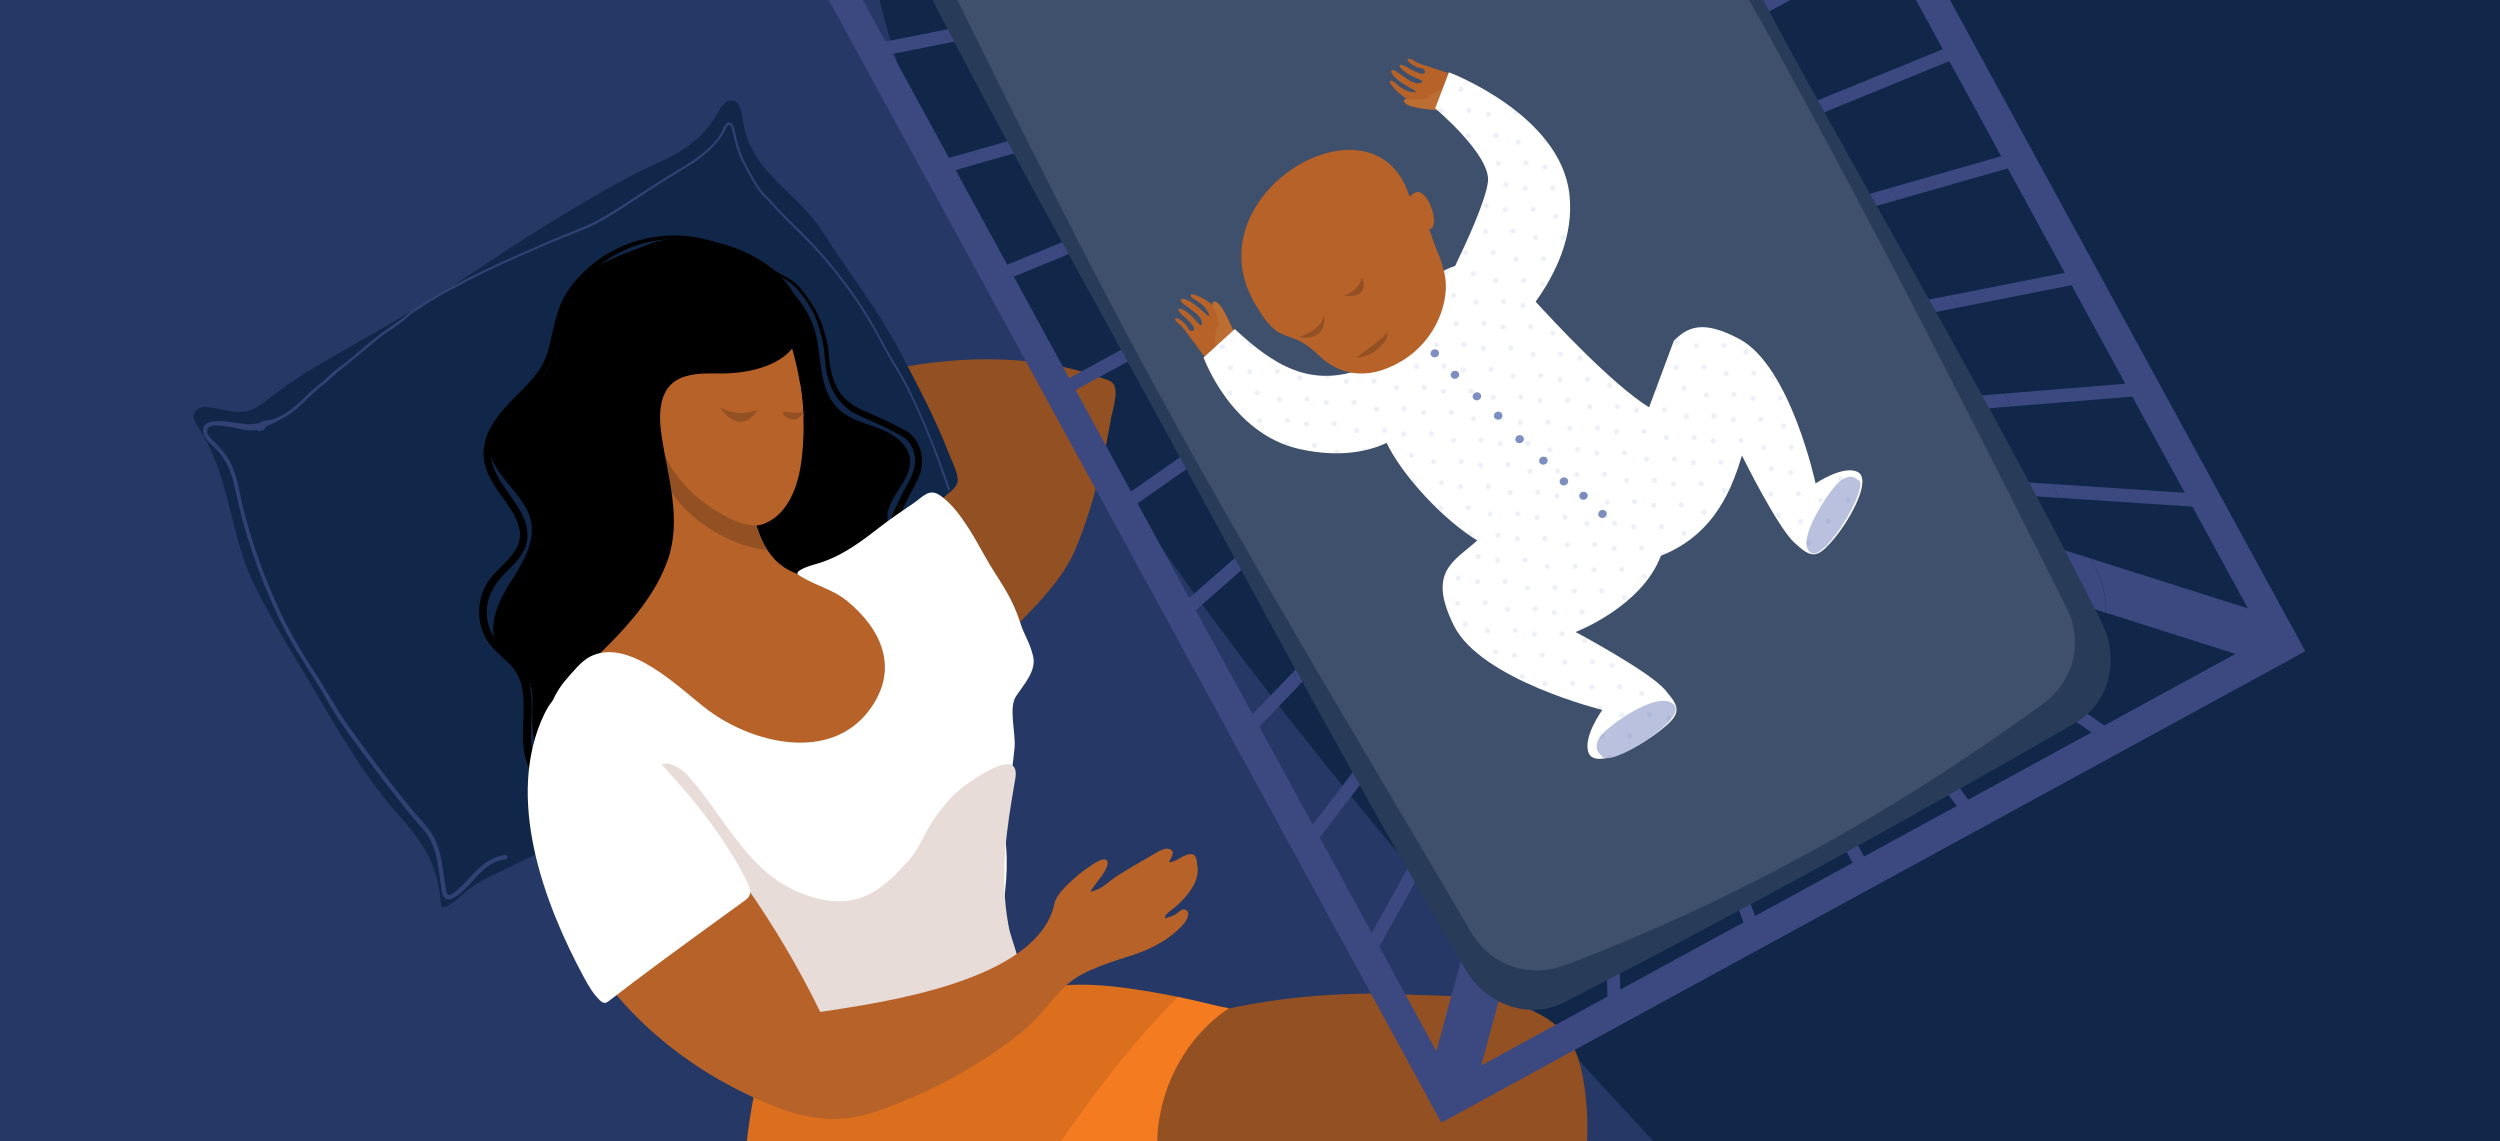 <?xml version="1.0" encoding="UTF-8"?>
<svg preserveAspectRatio="xMidYMid slice" width="1170px" height="534px" xmlns="http://www.w3.org/2000/svg" xmlns:xlink="http://www.w3.org/1999/xlink" id="Layer_1" viewBox="0 0 1140 520">
  <rect x="0" y="0" width="1140" height="520" fill="#333333" stroke="none"/>
  <defs>
    <style>.cls-1{fill:#bb6d32;}.cls-1,.cls-2,.cls-3,.cls-4,.cls-5,.cls-6,.cls-7,.cls-8,.cls-9,.cls-10,.cls-11,.cls-12,.cls-13,.cls-14,.cls-15,.cls-16,.cls-17,.cls-18,.cls-19{stroke-width:0px;}.cls-1,.cls-11,.cls-12,.cls-14,.cls-18,.cls-19{fill-rule:evenodd;}.cls-2{fill:#f47b20;}.cls-20{opacity:.5;}.cls-3{fill:#925023;}.cls-4{fill:#e8dcd8;}.cls-5{fill:#e9c2b4;}.cls-7{fill:none;}.cls-21{clip-path:url(#clippath-1);}.cls-8{fill:#112749;}.cls-9{fill:#3e506b;}.cls-10,.cls-12{fill:#fff;}.cls-22{opacity:.75;}.cls-11{fill:#7d8fc1;}.cls-13,.cls-18{fill:#b76228;}.cls-23,.cls-19{opacity:.1;}.cls-24{clip-path:url(#clippath);}.cls-14{fill:#b9c1de;}.cls-15{fill:#283c5a;}.cls-16{fill:#3c4981;}.cls-17{fill:#e86d5c;}.cls-19{fill:#4666a9;}</style>
    <clipPath id="clippath">
      <rect class="cls-7" width="1140" height="520"></rect>
    </clipPath>
    <clipPath id="clippath-1">
      <rect class="cls-7" x="237.38" y="-297.58" width="650.9" height="1149.67" transform="translate(285.58 840.08) rotate(-90)"></rect>
    </clipPath>
  </defs>
  <g class="cls-24">
    <rect class="cls-8" x="244.48" y="-300.41" width="650.9" height="1149.67" transform="translate(295.51 844.35) rotate(-90)"></rect>
    <g class="cls-21">
      <g class="cls-20">
        <path class="cls-16" d="m397.24-73.48c-8.68,34.7-20.38,208.76,423.68,663.86,0,0-23.27,30.98-53.97,32.38-46.4,2.12-835.47,3.83-825.78-40.48C-49.13,537.97-18.34-68.09-18.34-68.09l415.59-5.4Z"></path>
      </g>
      <path class="cls-3" d="m437.77,631.49c.78.64,1.58,1.26,2.41,1.85,23.12,16.51,43.7,5.51,66.79-1.71,24.32-7.6,48.87-12.93,69.98-27.1,20.08-13.47,41.17-31.52,64.27-38.77-3.73,15.94-10.82,31.93-17.58,46.97-8.93,19.92-14.45,36.55-15.62,58.29-1.18,22.03.66,44.24,5.67,65.74.65,2.79,22.79,58.06,27.51,49.55,5.99-10.8,7.15-28.34,11.67-40.69,8.06-22.04,16.12-44.09,24.18-66.13,19.92-54.5,57.88-134.18,43.6-193.46-8.27-34.33-51.27-31.49-79.91-32.83-37.31-1.75-74.98,2.87-110.52,14.49-39.92,13.05-79.3,38.97-99.41,76.86-7.63,14.37-12.73,30.47-11.94,46.71.74,15.23,7.18,30.57,18.89,40.22Z"></path>
      <path class="cls-3" d="m308.84,209.34c2.66.87,6.85,0,9.65-.09,0,.9-1.17,4.81-1.46,5.55,15.92,1.54,31.89-7.01,46.1,3.5,18.12,13.41,30.7,55.43,44.94,74.52,7.32,9.82,18.5,20.37,30.07,16.34,4.97-1.73,8.64-5.87,12.08-9.84,13.27-15.34,31.56-29.8,39.76-47.94,5.54-12.93,9.47-26.5,12.59-40.2,1.55-6.81,2.9-13.67,4.11-20.56.67-3.8,4.19-13.76.19-16.56-1.52-1.07-3.94-1.59-5.68-2.21-4.01-1.44-8.1-2.67-12.23-3.69-8.21-2.04-16.6-3.29-25.04-3.93-16.96-1.28-34.08-.11-50.81,2.86-23.34,4.14-40.71,10.38-64.81,9.27-8.65-.4-17.8.89-25.11,4.85-1.51.82-5.29,4-2.25,5.81,1.26.75,3.1-.44,4.36-.61,1.68-.22,3.47,0,5.18,0-.21,1.45-2.04,1.98-3.54,2.38-4.79,1.27-10.08,3.59-13.93,6.72-2.46,2-4.38,4.66-5.11,7.77-.46,1.94-1.78,5.18.94,6.07Z"></path>
      <path class="cls-8" d="m326.21,53.4c-10.02,16.35-25.19,19.4-40.91,28.09-21.44,11.84-42.36,24.6-62.69,38.25-23,15.43-46.93,29.38-71.02,43.01-11.03,6.24-20.58,12.43-30.26,20.12-10.33,8.21-14.86,3.82-26.99,2.65-2.36-.23-5.11.9-5.7,3.2-.5,1.98.72,3.94,1.84,5.64,15.21,23.16,14.27,49.84,26.55,73.9,9.42,18.46,20.56,35.84,31,53.71,8.95,15.32,20.38,34.05,32.07,47.26,12.68,14.34,19.52,23.18,21.23,43.3.37,4.37,12.62-7.34,12.9-7.54,6.95-4.92,15.54-8.34,23.14-12.14,16.89-8.46,34.05-16.41,50.33-26.03,9.23-5.45,18.36-11.07,27.32-16.96,26.79-17.62,52.5-37.74,72.91-62.66,10.39-12.68,17.43-26.42,25.51-40.52,4.24-7.39,10.11-13.56,16.26-19.38,2.32-2.2,6.45-4.58,7.03-7.8.6-3.33-2.78-9.7-3.96-12.81-6.03-15.79-14.53-31.66-22.4-46.62-10.06-19.12-23.55-36.16-35.12-54.42-11.74-18.53-33.51-27.25-36.49-51.52-.42-3.39-1.27-7.76-4.64-8.27-3.13-.47-5.28,2.91-6.82,5.67-.35.64-.72,1.26-1.09,1.86Z"></path>
      <g class="cls-22">
        <path class="cls-16" d="m406.82,165.08c2.09,3.49,4.24,6.94,6.09,10.57,7.83,15.34,14.17,31.57,19.59,47.9.27-.13.54-.26.82-.38-1.48-4.15-2.84-8.34-4.38-12.48-2.99-8.08-6.26-16.05-9.8-23.91-1.8-3.99-3.61-7.99-5.62-11.88-1.91-3.71-4.13-7.24-6.26-10.81-4.31-7.22-7.95-14.8-12.44-21.92-4.41-7-9.24-13.73-14.46-20.15-5.14-6.32-10.65-12.34-16.51-18-2.93-2.83-5.87-5.63-8.62-8.64-1.44-1.57-2.8-3.2-4.31-4.7-1.33-1.32-2.7-2.61-3.81-4.14-2.53-3.47-4.58-7.38-6.57-11.18-2.05-3.9-3.54-7.8-4.56-12.09-.46-1.95-.63-4.3-1.55-6.1-.37-.72-.95-1.35-1.82-1.34-2.14.02-2.83,3.62-3.74,5.04-4.61,7.13-11.82,11.93-18.98,16.2-7.49,4.47-14.78,9.27-22.11,14-7.3,4.71-14.29,9.5-22.41,12.73-8.19,3.25-16.31,6.67-24.37,10.23-15.71,6.96-31.68,14.07-46.27,23.21-3.26,2.05-6.57,3.93-9.46,6.5-3.27,2.91-6.99,5.1-10.52,7.65-6.66,4.8-12.52,10.66-19.15,15.48-1.6,1.17-3.21,2.34-4.63,3.72-1.49,1.44-2.84,2.83-4.52,4.07-3.1,2.28-5.82,5.07-8.61,7.73-2.98,2.84-5.91,5.26-9.58,7.15-1.19.61-2.31,1.24-3.62,1.56-.92.23-1.87.32-2.8.49-1.33.23-2.59.6-3.63,1.38-1.8.1-3.55.56-5.37.37-4.8-.49-9.52-1.69-14.38-1.4-2.87.18-5.98,1.31-5.54,4.77.23,1.77,1.14,3.33,2.4,4.57,1.6,1.58,3.24,3.09,4.73,4.79,3.53,4.02,5.5,8.83,6.78,13.98,1.29,5.17,2.27,10.41,3.65,15.56,1.44,5.4,3.06,10.76,4.84,16.05,3.48,10.35,7.59,20.48,12.3,30.33,4.69,9.81,10.43,18.84,16.33,27.95,2.91,4.49,5.38,9.25,8.15,13.82,2.82,4.65,6.06,9.03,9.24,13.43,6.37,8.83,12.92,17.53,19.67,26.08,3.26,4.13,6.51,8.26,10,12.2,1.76,1.98,3.58,3.94,4.92,6.24,1.26,2.17,2.13,4.54,2.79,6.96,1.31,4.79,1.79,9.75,2.52,14.64.27,1.77.3,4.1,1.44,5.58,1.08,1.39,2.79,1.22,4.19.45,8.68-4.78,12.97-16.68,23.8-17.69,1.27-.12,1.23-2.1-.04-1.98-5.24.49-9.56,3.53-13.22,7.13-1.81,1.78-3.47,3.69-5.23,5.51-.94.98-1.91,1.94-2.93,2.83-.96.84-2.21,2.07-3.43,2.53-2.02.76-2.11-1.32-2.35-2.74-.2-1.19-.38-2.39-.54-3.58-.36-2.55-.69-5.1-1.13-7.63-.83-4.85-2.07-9.79-4.78-13.96-2.69-4.14-6.46-7.65-9.56-11.49-3.28-4.07-6.52-8.18-9.72-12.32-6.27-8.11-12.39-16.33-18.33-24.68-6.01-8.44-10.83-17.59-16.53-26.24-5.63-8.53-10.67-17.29-15-26.55-4.52-9.67-8.45-19.62-11.77-29.76-1.64-5-3.14-10.05-4.46-15.14-1.26-4.83-2.1-9.74-3.32-14.57-1.18-4.66-2.97-9.19-6.02-12.96-1.28-1.58-2.67-3.11-4.14-4.53-1.52-1.47-3.37-2.86-3.42-5.19-.08-3.85,8.13-2.09,10.27-1.77,2.62.39,5.17,1.15,7.79,1.51,1.5.21,3-.07,4.49-.13.35.48.94.75,1.65.52.4-.14.81-.27,1.21-.4.59-.19.96-.75,1.05-1.34,1.02-.67,2.13-1.11,3.36-1.67,1.7-.76,3.28-1.78,4.93-2.63,7.01-3.57,11.59-10.22,17.84-14.83,3.09-2.28,5.55-5.2,8.67-7.48,3.3-2.42,6.29-5.17,9.47-7.74,3.2-2.59,6.32-5.37,9.64-7.8,3-2.19,6.3-4.02,9.13-6.42,1.81-1.53,3.48-3.19,5.47-4.49,1.48-.97,3.01-1.85,4.5-2.8,3.54-2.27,7.17-4.39,10.86-6.41,15.27-8.33,31.25-15.5,47.27-22.25,7.65-3.22,15.7-5.84,22.92-9.97,7.25-4.15,14.13-9.01,21.15-13.54,3.63-2.34,7.26-4.66,10.94-6.92,3.51-2.15,7.08-4.17,10.44-6.56,3.12-2.21,6.08-4.69,8.63-7.55,1.2-1.35,2.32-2.79,3.3-4.31.72-1.11,1.07-2.38,1.76-3.5.48-.78,1.06-1.7,2.16,0,.13.21.18.59.25.83.27,1.01.47,2.04.7,3.05.46,2.01.93,4.02,1.54,5.98,1.17,3.77,3.03,7.24,4.93,10.69,1.87,3.42,3.76,7.07,6.33,10.03,1.26,1.45,2.69,2.72,4.02,4.11,1.3,1.36,2.49,2.82,3.78,4.2,5.47,5.87,11.49,11.18,16.91,17.11,5.58,6.1,10.79,12.55,15.58,19.29,4.81,6.77,9.21,13.83,13.16,21.14,1.96,3.63,3.84,7.28,5.96,10.82Z"></path>
      </g>
      <path class="cls-2" d="m531.52,544.84c.02.07.04.13.07.2-73.94,10.71-135.37,78.72-138.52,153.37-24.04-26.96-40.65-60.28-48.59-95.47-.83-3.66-1.55-7.33-2.19-11.01-5.79-33.46-3.99-68.02,3.38-101.26.6-2.73,1.37-5.65,3.54-7.41,2.57-2.09,6.24-1.89,9.54-1.58,21.26,2,43.29,9.06,62.57-1.52,18.41-10.1,35.31-25.82,56.42-30.05,17.1-3.43,39.35.27,59.41,4.19,8.27,1.61,16.23,3.96,23.24,5.16-27.09,18.08-39.61,54.64-28.86,85.38Z"></path>
      <g class="cls-23">
        <path class="cls-6" d="m537.14,454.29c-25.21,25.47-45.49,53.48-64.89,83.51-13.84,21.42-36.71,35.92-61.06,43.49-23.39,7.27-45.43,7.39-68.91,10.63-5.79-33.46-3.99-68.02,3.38-101.26.6-2.73,1.37-5.65,3.54-7.41,2.57-2.09,6.24-1.89,9.54-1.58,21.26,2,43.29,9.06,62.57-1.52,18.41-10.1,35.31-25.82,56.42-30.05,17.1-3.43,39.35.27,59.41,4.19Z"></path>
      </g>
      <path class="cls-6" d="m398.61,293.38c-3.88,1.33-7.91,2.19-12.07,3.27-4.86,1.26-9.18,4.3-13.95,5.45-13.05,3.15-21.08-13.94-26.2-23.32-15.93-29.19-22.49-62.35-27.9-94.82-2.86-17.19-12.38-47.29,6.36-58.97,4.18-2.61,9.3-3.41,14.21-3.07,14.63,1.02,25.47,11.93,31.16,24.7,5.72,12.84,1.48,30.26,12.98,40.44,5.1,4.52,12.13,5.94,18.47,8.46,6.33,2.51,12.82,7.23,13.39,14.02.81,9.7-10.74,17.02-10.32,26.75.37,8.44,9.3,13.64,13.24,21.11,5.64,10.68-.35,24.59-10.25,31.5-2.94,2.05-5.98,3.43-9.12,4.5Z"></path>
      <path class="cls-6" d="m346.73,119.46c3.06,1.64,5.99,3.51,9.02,5.19,2.48,1.37,5.31,2.68,7.38,4.65,2.22,2.12,4.14,4.66,5.82,7.22.83,1.27,1.67,2.54,2.5,3.82.97,1.48,1.38,3.02,2.2,4.55,1.54,2.89,2.23,6.24,3.19,9.36.95,3.09,1.13,6.41,1.43,9.62.62,6.51,2.71,13.97,7.84,18.38,2.37,2.04,4.6,3.57,7.5,4.79,3.21,1.35,6.36,2.79,9.53,4.21,2.93,1.31,5.69,2.83,8.55,4.25,2.5,1.24,4.82,2.98,6.27,5.41,3.24,5.41,3.31,11.42.85,17.11-1.26,2.91-2.96,5.61-4.4,8.42-1.35,2.63-2.5,5.37-3.79,8.03-1.61,3.33-.03,6.37,1.95,9.2,2.16,3.1,4.58,5.91,6.52,9.19,1.89,3.18,3.11,6.65,4.02,10.24.42,1.67.64,3.38.84,5.09.09.79.19,1.54-.02,2.32-.16.59-.7,1.08-.8,1.65-.35,1.88-3.29,1.52-3.31-.37,0-1.06.56-1.85.48-2.91-.13-1.69-.42-3.4-.86-5.04-.84-3.14-1.88-6.18-3.55-8.98-1.7-2.86-3.6-5.48-5.54-8.17-1.72-2.38-3.3-5.14-3.81-8.07-.42-2.42.51-4.55,1.63-6.64,1.4-2.61,2.49-5.37,3.9-7.99,3.05-5.66,6.77-11.14,4.77-17.82-.89-2.96-2.5-5.6-5.21-7.21-2.68-1.59-5.5-3.06-8.34-4.35-3.02-1.38-5.98-2.87-9.04-4.17-2.63-1.12-5.18-2.27-7.45-4.04-4.76-3.72-7.64-8.71-9.24-14.5-.82-2.96-1.1-5.94-1.34-8.98-.27-3.45-.68-6.69-1.62-10.03-1.04-3.69-2.06-7.54-3.89-10.91-1.81-3.34-4.03-6.69-6.49-9.58-2.3-2.71-4.94-4.55-8.03-6.3-3.34-1.89-6.52-4.03-9.86-5.91-.46-.26-.08-.97.39-.72h0Z"></path>
      <path class="cls-13" d="m279.08,337.69c25.81,21.33,66.23,24.46,94.73,43.22,18.59,12.23,46.53,25.13,65.68,6.43,5.9-5.76,7.3-15.32,11.04-22.48,5.79-11.07,8.61-23.16,9.67-35.57.71-8.33.71-17.02-2.69-24.66-3.95-8.87-10.08-10.79-18.36-13.53-3.85-1.28-7.21-5.08-10.86-7.29-3.66-2.22-7.57-4.04-11.65-5.37-7.14-2.33-13.23-6.54-20.14-9.64-14.04-6.3-31.8-1.89-43.17-13.93-1.21-1.29-2.3-2.68-3.27-4.18-2.37-3.64-4.06-7.84-5.35-12.36-3.21-11.26-3.89-24.52-6.05-36-.72-3.86-1.62-7.52-2.83-10.84-5.65-15.44-30.94-34.79-33.58-6.59-1.76,18.76-4.06,37.48-6.99,56.1-2.48,15.78-5.83,31.07-15.56,44.14-5.22,7.01-11.12,13.79-13.95,22.06-4.89,14.29,3.29,22.18,13.33,30.48Z"></path>
      <path class="cls-6" d="m341.5,119.48c-19.58-13.84-46.64-14.14-66.1.05-5.05,3.69-9.65,8.26-13.19,13.44-3.11,4.56-5.01,9.64-6.3,14.98-1.26,5.22-1.99,10.69-3.88,15.73-1.93,5.17-5.33,9.61-9.04,13.64-6.93,7.55-16.18,14.74-18.5,25.27-2.97,13.48,10.4,22.79,14.83,34.19,1.77,4.57,2,9.43-.15,13.91-1.91,3.98-5.24,7.1-8.31,10.18-3.73,3.73-6.77,7.74-8.06,12.95-1.18,4.78-.76,9.96,1.51,14.36,2.8,5.42,8.08,8.57,11.97,13.09,3.7,4.3,5.51,9.48,6.09,15.07.59,5.73,0,11.5-.06,17.24-.07,6.4.83,12.2,3.76,17.95.6,1.17,1.12,2.46,1.94,3.5.85,1.09,1.91,1.93,2.63,3.13,1.19,2-1.88,3.92-3.07,1.91-.71-1.19-1.82-2.03-2.64-3.13-.86-1.16-1.46-2.53-2.11-3.82-1.49-2.95-2.74-6-3.37-9.25-1.13-5.82-.75-11.75-.56-17.63.19-5.92.31-12.24-2.2-17.75-2.7-5.94-8.43-9.2-12.49-14.04-6.77-8.07-7.22-19.52-1.99-28.52,4.51-7.76,16.13-13.34,15.02-23.54-.72-6.62-5.45-12.25-9.15-17.5-3.75-5.33-7.27-11.27-7.35-17.99-.13-10.91,8.05-19.69,15.28-26.89,4.1-4.08,8.31-8.24,11.24-13.29,2.95-5.1,3.88-11.03,5.16-16.7,1.19-5.24,2.65-10.45,5.3-15.17,2.98-5.29,7.29-9.92,11.91-13.81,18.25-15.34,44.51-18.09,65.58-6.87,2.42,1.29,4.73,2.76,6.95,4.38.53.38-.13,1.31-.67.93h0Z"></path>
      <path class="cls-3" d="m322.83,240.29c3.69,2.45,7.44,4.48,10.88,5.98,4.2,1.83,10.4,3.92,16.33,4.42-2.37-3.64-4.06-7.84-5.35-12.36-3.21-11.26-3.89-24.52-6.05-36-.26-.21-.51-.43-.77-.64-6.82-5.62-15.36-10.94-23.95-8.88-5.65,1.35-10.34,6.07-11.67,11.72-3.39,14.43,8.21,27.52,20.58,35.76Z"></path>
      <path class="cls-17" d="m359.36,187.06c1.93,4.1,4.76,4.39,7.1,2.82-.2-5.23-.75-10.38-1.6-15.47-.37-.12-.73-.19-1.07-.24-5.63-.76-6.81,7.83-4.43,12.9Z"></path>
      <path class="cls-13" d="m316.17,224.95c6.58,5.96,22.62,17.39,32.1,13.84,3.22-1.21,6.1-3.23,8.36-5.83,7.89-9.06,9.43-22.72,9.85-34.24.04-1.24.07-2.48.08-3.72,0-1.72-.02-3.43-.09-5.14-.15-3.84-.48-7.64-.99-11.4-.18-1.36-.39-2.72-.61-4.08-1.78-10.68-4.89-21.1-8.95-31.49,4.39,11.9-16.64,15.81-23.58,15.74-7.39-.07-15.19-.83-21.79,2.49-8.09,4.07-12.32,13.56-12.48,22.61-.28,15.84,6.65,30.82,18.1,41.2Z"></path>
      <path class="cls-6" d="m365.33,148.08c-.76,16.95-21.19,21.99-35.25,22.11-6.63.06-13.53-.49-19.61,2.14-10.1,4.36-10.03,16.7-8.66,26.03,2.76,18.75,9.39,38.16,2.85,56.83-5.35,15.27-16.44,28.13-27.69,39.43-5.9,5.92-12.31,11.37-17.54,17.91-6.48,8.11-12.11,17.84-15.06,27.81-1.33-4.87-1.55-10.34-1.51-15.38.04-4.33.82-9.38-1.23-13.39-3.47-6.78-11.33-10.49-14.73-17.31-4.52-9.09.4-19.9,5.8-28.5,5.4-8.6,11.65-18.1,9.65-28.05-2.68-13.37-19.37-21.67-19.16-35.3.12-7.66,5.76-14.05,11.6-19.01,5.84-4.96,12.45-9.54,15.81-16.42,3.26-6.68,2.95-14.49,4.57-21.74,4.98-22.3,22.83-26.86,41.06-34.01,16.1-6.32,39.8-.62,53.5,9.29,11.65,8.43,16.04,18.02,15.61,27.56Z"></path>
      <path class="cls-5" d="m293.19,353.96c-1.69-4.05-4.57-7.68-7.84-10.57-1.46-1.29-2.68-2.86-4.19-4.09-1.76-1.43-3.97-2.24-5.86-3.48-1.76-1.16-3.39-2.36-5.33-3.22-1.93-.86-3.95-1.49-5.94-2.2-2.18-.77-4.18-1.41-6.53-1.33-1.17.04-2.34.21-3.49.46-.81.17-1.48.43-2.3.31-.26-.04-.39-.44-.18-.62,1.36-1.14,3.96-1.28,5.68-1.39,2.36-.15,4.42.33,6.62,1.13,2.01.73,4.06,1.37,6.04,2.19,2.22.93,4.05,2.22,6.04,3.53,1.84,1.22,3.95,2.04,5.72,3.37,1.75,1.31,3.15,3.12,4.77,4.58,3.36,3.02,6.25,6.79,8,10.97.31.75-.9,1.11-1.22.36h0Z"></path>
      <path class="cls-5" d="m396.93,261.1c7.8,3.58,15.23,8.07,21.58,13.87,2.87,2.62,6.01,4.86,8.76,7.62,1.97,1.97,4.67,4.3,5.2,7.18.15.81-1.09,1.19-1.25.37-.54-2.94-3.49-5.24-5.49-7.26-2.64-2.68-5.74-4.83-8.53-7.36-6.14-5.57-13.37-9.85-20.88-13.31-.74-.34-.13-1.46.61-1.12h0Z"></path>
      <path class="cls-10" d="m269.41,408.68c1.03,1.78,2.05,3.47,3.05,5.06,16.55,26.29,39.92,47.73,65.29,65.65,6.99,4.94,14.34,9.72,22.64,11.8,9.3,2.33,19.08,1.09,28.54-.49,14.35-2.4,40.02-5.44,49.45-18.09,8.48-11.39,12.95-32.74,16.29-46.36,3.34-13.6,5.28-26.97,4.16-40.81-1.17-14.53,2.58-30.22,3.88-44.79.58-6.51-2.81-18.12.66-23.36,3.61-5.44,9.43-11.61,7.75-18.34-1.71-6.87-3.69-8.6-5.89-15.33-4.27-13.12-9.44-18.38-16.21-30.43-4.94-8.79-11.78-21.6-20.29-27.44-4.97-3.41-7.74.62-12.4,3.8-5.14,3.51-10.32,6.97-15.22,10.81-7.81,6.13-16.11,12.27-25.55,15.62-3.57,1.27-7.73,1.98-10.91,4.06-.49.32-1.04.81-.89,1.37.08.31.35.52.62.7,7.45,4.9,15.15,6.13,22.1,11.85,16.19,13.31,23.68,31.4,10.01,49.69-17.84,23.87-53.23,15.14-73.59-.14-12.75-9.56-35.81-33.46-53.74-24.22-3.93,2.03-7.77,6.92-10.67,10.2-22.05,24.94-4.72,72.14,10.91,99.17Z"></path>
      <path class="cls-4" d="m296.02,368c.39-4.37.99-8.65,1.8-12.8.41-2.11.96-4.36,2.56-5.81,3.89-3.52,9.96.24,13.47,4.15,18.83,20.99,28.4,47.89,58.35,55.75,19.71,5.18,30.87-4.02,42.9-17.99,4.65-5.4,7.05-12.85,11.33-18.65,4.32-5.86,7.5-10.07,13.31-14.37,4.72-3.5,25.96-18.65,23.28-3.23-3.96,22.77-7.35,43.78-3.03,67,1.41,7.57,6.99,18.06,4.65,25.71-2,6.56-8.78,10.27-15.05,13.07-10.45,4.66-18.22,13.58-27.96,19.2-9.14,5.27-20.64,6.73-31.05,6.94-22.4.45-45.11-7.29-61.95-22.21-25.57-22.66-35.63-62.48-32.59-96.76Z"></path>
      <path class="cls-13" d="m542.88,389.22c-2.16.14-4.08,1.53-5.95,2.5-.47.25-4.41,2.26-3.53.48.85-1.73,2.73-4.27-.09-5.28-1.76-.63-4.13.58-5.6,1.44-5.93,3.43-11.88,6.83-17.68,10.44-4.38,2.71-7.35,6.62-12.82,7.58,1.5-2.36,3.32-4.6,4.99-6.88.93-1.26,4.23-5.99,2.4-7.53-1.87-1.57-7.25,2.66-8.73,3.66-2.32,1.56-4.5,3.28-6.52,5.15-3.12,2.89-7.58,6.93-8.46,11.02-7.66,35.67-79.44,45.15-106.73,49.39-19.44-39.87-45.26-76.62-76.16-108.44-5.82-5.99-12.5-12.14-20.82-12.94-8.76-.84-17.22,4.86-21.67,12.44-4.45,7.59-5.49,16.72-5.21,25.51,1.66,52.41,41.08,95.97,85.92,118.7,21.54,10.92,40.44,17.97,63.26,10.13,23.91-8.22,46.59-20.35,66.4-36.12,8.14-6.49,13.56-15.15,20.88-21.84,7.63-6.99,22.1-10.7,31.79-14.08,8.17-2.85,16.19-7.46,21.5-13.85,1.1-1.32,3.42-5.69-.07-6.23-1.44-.23-2.72,1.56-3.82,2.19-1.47.83-3.23,1.29-4.8,1.94-.35-1.43,1.15-2.6,2.4-3.53,3.97-2.96,8.02-7.08,10.43-11.42,1.54-2.77,2.33-5.96,1.85-9.12-.3-1.97-.28-5.47-3.13-5.29Z"></path>
      <path class="cls-10" d="m327.92,418.99c-16.85,12.23-33.62,24.46-50.1,37.18-.51.39-1.06.8-1.7.87-.92.09-1.74-.54-2.41-1.18-3.01-2.89-5.14-6.55-7.13-10.22-18.44-34.02-36.33-82.37-18.17-120.26,2.24-4.67,5.63-9.42,10.69-10.49,4.19-.88,8.47,1.01,12.04,3.36,5.6,3.69,10.3,8.57,14.94,13.41,20.66,21.53,41.58,43.52,54.92,70.61.88,1.81,1.75,3.91.94,5.76-.5,1.15-1.57,1.94-2.58,2.68-3.82,2.76-7.63,5.53-11.45,8.29Z"></path>
      <path class="cls-3" d="m328.34,185.58s7.77,5.11,17.37,1.13c0,0-7.22,13.1-17.37-1.13Z"></path>
      <path class="cls-3" d="m357.36,187.45s7.38,1.72,9.37-.26c0,0-1.93,5.27-6.26,3.78-4.33-1.49-3.11-3.52-3.11-3.52Z"></path>
      <path class="cls-16" d="m684.77-360.08l-381.79,208.3c-3.26,1.78-4.4,5.98-2.54,9.38l353.43,647.78c1.86,3.4,6,4.72,9.26,2.94l381.79-208.3c3.26-1.78,4.4-5.98,2.54-9.38l-353.43-647.78c-1.86-3.4-6-4.72-9.26-2.94Zm33.56,75.55l-30.08,54.31c.05.08.11.16.16.25,1.15,1.94,2.28,3.89,3.42,5.83l29.95-54.08,23.94,43.87-34.12,44.6c1.09,1.93,2.17,3.86,3.25,5.79l34.07-44.53,24.51,44.93-37.13,38.56c1.02,1.88,2.04,3.77,3.06,5.65l37.14-38.58,25.97,47.61-39.61,34.78c.99,1.85,1.98,3.7,2.96,5.55l39.66-34.82,23.66,43.37-42.78,29.94c.97,1.82,1.95,3.63,2.92,5.45l42.81-29.96,25.38,46.51-45.67,24.92c.99,1.79,1.98,3.58,2.97,5.38l45.65-24.9,25.38,46.51-48.09,19.67c1.01,1.8,2.01,3.6,3.02,5.4l48.03-19.65,23.66,43.37-50.37,14.39c1.03,1.83,2.05,3.66,3.07,5.5l50.3-14.37,25.98,47.61-52.07,10.26c1.04,1.87,2.07,3.75,3.11,5.62l52.03-10.26,24.51,44.93-55.16,4.49c1.05,1.95,2.1,3.91,3.15,5.86l55.21-4.5,23.94,43.87-60.4-4c1.1,2.1,2.2,4.2,3.29,6.3l60.56,4.01,25.31,46.4-71.77-22.78c.94,1.86,1.89,3.72,2.82,5.58,3.09,6.18,4.36,12.76,4.01,19.1l59.32,18.83-59.82,32.64-26.03-17.96c-1.9,1.09-3.81,2.19-5.71,3.28l25.89,17.87-56.19,30.66-16.48-21.98c-1.73.97-3.45,1.94-5.18,2.91l16.43,21.92-42.3,23.08-12.8-23.47c-1.72.95-3.44,1.89-5.15,2.84l12.79,23.45-44.53,24.3-9.4-25.32c-1.75.94-3.49,1.87-5.24,2.81l9.42,25.36-56.19,30.66-.99-30.67c-1.95,1.02-3.9,2.05-5.84,3.06l.99,30.8-57.58,31.42,11.79-43.5c-7.18-.13-14.31-2.56-20.34-6.97l-11.91,43.97-26-47.65,15.61-28.18c-1.19-2.04-2.36-4.08-3.55-6.12l-15.5,28-23.73-43.49,17.37-22.7c-1.09-1.93-2.18-3.85-3.26-5.77l-17.3,22.61-24.37-44.68,18.55-19.27c-1.03-1.86-2.07-3.73-3.11-5.6l-18.52,19.23-25.88-47.43,19.49-17.11c-1-1.84-2.01-3.68-3.01-5.51l-19.48,17.11-23.54-43.15,20.88-14.61c-.98-1.81-1.97-3.62-2.95-5.43l-20.88,14.62-25.26-46.29,22.29-12.16c-.87-1.6-1.75-3.21-2.62-4.81-.11-.2-.21-.39-.32-.59l-22.29,12.16-25.26-46.29,23.56-9.64c-.99-1.81-1.98-3.61-2.97-5.41l-23.54,9.63-23.54-43.15,24.82-7.09c-1.01-1.84-2.01-3.68-3.01-5.51l-24.82,7.09-25.88-47.43,26.11-5.15c-1.01-1.88-2.01-3.76-3.01-5.64l-26.17,5.16-24.37-44.68,28.6-2.33c-1.01-1.96-2.01-3.92-3.01-5.87l-28.78,2.34-23.73-43.49,33.62,2.23c-.6-2.04-1.02-4.11-1.27-6.17l-35.79-2.37-26-47.65,70.13,22.26c1.99-2.24,4.3-4.23,6.93-5.89,5.09-3.21,10.2-6.4,15.31-9.57l-86.76-27.53,57.58-31.42,59.07,40.77c1.87-1.12,3.75-2.22,5.62-3.33l-58.86-40.62,56.19-30.66,38.03,50.73c1.72-.98,3.44-1.96,5.16-2.93l-37.97-50.65,44.53-24.3,29.91,54.82c1.73-.93,3.45-1.87,5.18-2.8l-29.92-54.84,42.3-23.08,22.19,59.76c1.76-.9,3.52-1.8,5.28-2.7l-22.25-59.91,56.19-30.66,2.34,72.46c1.95-.95,3.9-1.9,5.85-2.84l-2.35-72.81,59.82-32.64-24.45,90.24c7.25-2.07,14.92-1.51,21.88,1.28l23.03-85.02,25.31,46.4Z"></path>
      <rect class="cls-16" x="626.49" y="391" width="448.36" height="14.04" transform="translate(-86.71 456.05) rotate(-28.62)"></rect>
      <rect class="cls-16" x="476.34" y="-197.71" width="13.45" height="751.96" transform="translate(-26.38 253.14) rotate(-28.62)"></rect>
      <rect class="cls-16" x="858.12" y="-406.01" width="13.45" height="751.96" transform="translate(120.03 410.55) rotate(-28.62)"></rect>
      <path class="cls-16" d="m832.46,282.8c-1.29.99-1.51,2.89-.49,4.25l43.78,58.4c1.73-.97,3.45-1.93,5.18-2.91l-44.3-59.09c-1.02-1.36-2.89-1.65-4.17-.66Z"></path>
      <path class="cls-16" d="m840.13,147.39c.37,1.65,1.96,2.73,3.56,2.42l48.74-9.61c-1.03-1.87-2.07-3.75-3.11-5.62l-46.96,9.26c-1.6.32-2.6,1.91-2.23,3.56Z"></path>
      <path class="cls-16" d="m867.02,186.24c.19,1.67,1.66,2.92,3.29,2.79l46.65-3.8c-1.05-1.95-2.1-3.91-3.15-5.86l-44.18,3.6c-1.63.13-2.8,1.6-2.61,3.27Z"></path>
      <path class="cls-16" d="m820.76,100.57c.49,1.62,2.16,2.57,3.73,2.12l40.63-11.61c-1.02-1.83-2.05-3.66-3.07-5.5l-39.34,11.24c-1.56.45-2.43,2.12-1.94,3.74Z"></path>
      <path class="cls-16" d="m885.85,220.34c-.05,1.68,1.24,3.12,2.88,3.23l50.27,3.33c-1.09-2.1-2.2-4.2-3.29-6.3l-46.8-3.1c-1.64-.11-3.01,1.16-3.06,2.84Z"></path>
      <path class="cls-16" d="m862.01,267.04c-.88,1.38-.48,3.28.9,4.23l64.79,44.72c1.9-1.09,3.8-2.18,5.71-3.28l-67.3-46.45c-1.38-.95-3.22-.61-4.1.77Z"></path>
      <path class="cls-16" d="m882.47,243.37c-1.55,5.72,1.77,11.82,7.43,13.61l70.03,22.23c.35-6.33-.92-12.92-4.01-19.1-.93-1.86-1.88-3.72-2.82-5.58l-57.59-18.28c-5.65-1.79-11.49,1.39-13.04,7.12Z"></path>
      <path class="cls-16" d="m797.44,61.85c.66,1.56,2.41,2.33,3.91,1.72l39.36-16.1c-1.01-1.8-2.01-3.6-3.02-5.4l-38.72,15.84c-1.5.61-2.19,2.38-1.54,3.94Z"></path>
      <path class="cls-16" d="m521.97-210.58c-1.73.93-4.44.05-6.17.98l154.1,282.44-160.12,87.36c.11.2.21.39.32.59.87,1.6,1.75,3.21,2.62,4.81l160.12-87.36,159.09,291.59c1.72-.95,3.43-1.89,5.15-2.84l-159.08-291.57L814.77.79c-.99-1.79-1.98-3.58-2.97-5.38l-136.73,74.6-153.09-280.6Z"></path>
      <path class="cls-16" d="m761.4,321.57c-1.53.55-2.29,2.28-1.7,3.87l25.86,69.62c1.75-.94,3.49-1.87,5.24-2.81l-25.55-68.79c-.59-1.59-2.31-2.43-3.84-1.89Z"></path>
      <path class="cls-16" d="m504.38,5.2c1.11-.61,1.72-1.92,1.42-3.27-.37-1.65-1.96-2.73-3.56-2.42l-72.3,14.25c1,1.88,2,3.76,3.01,5.64l70.61-13.92c.29-.06.56-.16.81-.29Z"></path>
      <path class="cls-16" d="m523.81,52.26c1.19-.65,1.79-2.1,1.36-3.5-.49-1.62-2.16-2.57-3.73-2.12l-63.9,18.26c1,1.84,2,3.67,3.01,5.51l62.68-17.91c.21-.06.4-.14.58-.24Z"></path>
      <path class="cls-16" d="m547.24,91.28c1.3-.71,1.86-2.35,1.25-3.81-.66-1.56-2.41-2.33-3.91-1.72l-61.76,25.26c.99,1.81,1.98,3.61,2.97,5.41l61.16-25.02c.1-.04.19-.09.29-.14Z"></path>
      <path class="cls-16" d="m594.83,172.4c-.96-1.4-2.82-1.77-4.15-.84l-54.11,37.87c.98,1.81,1.97,3.62,2.95,5.43l54.63-38.23c1.33-.93,1.63-2.82.67-4.22Z"></path>
      <path class="cls-16" d="m661.77,298.23c-1.31-1.06-3.17-.87-4.16.42l-41.78,54.6c1.09,1.92,2.17,3.85,3.26,5.77l43.24-56.52c.99-1.3.74-3.22-.56-4.28Z"></path>
      <path class="cls-16" d="m680.25,332.51c-1.43-.87-3.24-.4-4.04,1.03l-35.26,63.67c1.18,2.04,2.36,4.08,3.55,6.12l36.91-66.65c.8-1.44.28-3.31-1.16-4.18Z"></path>
      <path class="cls-16" d="m704.03,338.81c-5.65-1.79-11.49,1.39-13.04,7.12l-24.18,89.27c6.04,4.41,13.16,6.84,20.34,6.97l24.31-89.74c1.55-5.72-1.77-11.82-7.43-13.61Z"></path>
      <path class="cls-16" d="m732.16,337.89c-1.64,0-2.93,1.35-2.87,3.03l2.66,82.53c1.94-1.01,3.9-2.04,5.84-3.06l-2.56-79.46c-.05-1.68-1.43-3.05-3.07-3.05Z"></path>
      <path class="cls-16" d="m643.66,254.59c-1.19-1.2-3.07-1.22-4.2-.05l-49.86,51.78c1.03,1.86,2.07,3.73,3.11,5.6l51.06-53.03c1.13-1.17,1.08-3.1-.11-4.3Z"></path>
      <path class="cls-16" d="m614.77,212.96c-1.09-1.29-2.97-1.47-4.2-.39l-48.9,42.94c1,1.84,2.01,3.67,3.01,5.51l49.85-43.77c1.22-1.07,1.33-2.99.23-4.28Z"></path>
      <path class="cls-15" d="m946.16,329.43c-79.93,46.04-157.94,89.02-233.05,127.38-15.62,7.98-35.26,1.48-44.82-14.77-51.18-86.98-97.35-173.4-142.58-256.28-41.68-76.37-82.91-149.55-118.56-221.77-8.08-16.37-3.29-35.71,11.07-44.78,75.71-47.79,154.17-90.59,235.37-128.43,15.49-7.22,34.45-.65,43.8,15.16,61.49,104.01,97.87,178.98,119.87,218.96,47.64,86.6,97.26,171.48,140.97,258.91,8.44,16.87,3.13,36.87-12.08,45.63Z"></path>
      <path class="cls-9" d="m931.43,320.72c-70.11,51.1-143.27,91.03-218.05,119.19-15.36,5.78-33.26.89-42.54-14.93-49.66-84.64-99.03-166.22-143.01-246.81-40.53-74.26-76.13-147.87-110.89-218.03-7.88-15.9-3.66-34.47,9.76-42.99,70.74-44.9,144.15-84.95,220.23-120.17,14.51-6.72,32.51-.09,41.58,15.29,60.18,102.09,100.56,172.26,121.44,210.24,46.32,84.21,89.56,169.47,132.18,254.42,8.22,16.39,2.57,34.12-10.7,43.79Z"></path>
      <path class="cls-18" d="m658.93,49.59c-4.25.15-11.54-.22-16.58-3.8-4.42-3.14-6.07-4.61-7.72-6.79-1.68-2.22-.72-2.57.58-1.89.79.41,1.71,1.33,2.51,1.97,2.63,2.09,5.08,2.86,6.59,2.96,4.78.3-5.49-3.14-9.04-7.69-2.29-2.93-.06-3.08,2.43-1.1.71.56,2.36,1.6,3.28,2.28,3.11,2.29,5.17,2.68,6.42,2.31,3.04-.89-.24-1.51-3.86-3.29-1.62-.8-3.5-2.01-4.59-3.28-1.13-1.3-.9-1.88.2-1.67.51.1.97.19,1.98.77,1.83,1.05,8.88,5.3,8.55,2.07-.16-1.58-2.65-1.32-3.97-1.98-6.1-3.07-3.95-4.97-.84-2.68,1.43,1.05,4.61,1.97,5.53,2.27l15.02,4.85-6.5,14.68h0Z"></path>
      <path class="cls-1" d="m655.94,50.29c-.82,0-11.13-.79-14.23-2.55-3.1-1.76-1.35-3.21,1.74-2.63,3.09.58,7.26-.33,7.26-.33,0,0,3.17-3.81,8.77-4.29,1.27-.11,2.4.01,3.37.27l-4.38,9.91c-1.48-.21-2.93-.38-2.93-.38h.41Z"></path>
      <path class="cls-18" d="m562.87,154.16c-1.21-4.08-3.86-10.88-8.86-14.53-4.37-3.2-6.29-4.29-8.89-5.17-2.64-.89-2.66.13-1.61,1.15.64.62,1.81,1.2,2.66,1.76,2.81,1.83,4.32,3.91,4.89,5.32,1.8,4.43-4.72-4.21-10.16-6.14-3.51-1.24-2.94.92-.27,2.66.76.5,2.27,1.73,3.2,2.39,3.15,2.22,4.18,4.05,4.22,5.36.11,3.16-1.5.25-4.34-2.62-1.27-1.28-3.02-2.68-4.56-3.32-1.59-.66-2.07-.26-1.52.72.25.45.49.86,1.36,1.63,1.57,1.4,7.85,6.74,4.68,7.46-1.55.35-2.09-2.09-3.14-3.14-4.84-4.81-5.97-2.17-2.81.05,1.45,1.02,3.33,3.75,3.91,4.53l9.37,12.7,11.87-10.82h0Z"></path>
      <path class="cls-1" d="m562.59,151.09c-.26-.77-4.28-10.3-6.93-12.69-2.65-2.38-3.47-.26-1.94,2.49,1.53,2.75,1.99,6.98,1.99,6.98,0,0-2.61,4.21-1.29,9.68.3,1.24.77,2.27,1.33,3.11l8-7.3c-.67-1.34-1.29-2.66-1.29-2.66l.13.39h0Z"></path>
      <path class="cls-12" d="m700.17,137.48c8.78-12.21,17.66-29.82,15.37-49.2-4.3-36.31-54.88-55.33-54.88-55.33l-6.27,16.41s25.37,21.29,24.06,33.38c-.93,8.49-9.78,27.74-14.96,38.45-6.17,2-10.17,5.47-11.01,4.74-9.79-8.51-53.57-16.41-33.58,27.6l.2,1.72,3.37,12.39c-24.82,9.73-41.79-1.34-59.4-17.68l-14.22,12.97s12.42,34.62,43.46,41.65c19.5,4.42,32.77.66,39.95-2.74,7.19,14.94,25.8,35.04,41.31,44.46-10.59,9.6-22.96,14.05-10.64,38.82,12.32,24.77,67.63,38.42,67.63,38.42,0,0-9.29,12.83-6.13,19.81,3.16,6.98,21.89-2.14,32.18-10.14,10.29-8,9.65-10.62,2.41-18.99-7.24-8.37-40.63-26.2-40.63-26.2,0,0,30.12-11.45,38.86-34.74,25.77-10.11,33-32.99,36.95-45.68,0,0,16.02,32.44,23.79,39.61,7.78,7.17,10.26,7.86,18.21-1.72,7.95-9.59,17.24-27.2,10.66-30.43-6.57-3.23-19.11,5.25-19.11,5.25,0,0-11.35-53.25-34.63-65.77-16.69-8.98-23.79-5.51-29.97.78l-11.27,30.31c-16.66-10.26-43.9-39.59-51.7-48.14h0Z"></path>
      <path class="cls-14" d="m730.04,344.21s-6.06-4.15,2.44-11.54c8.51-7.39,25.71-17.82,31.05-11.15,5.33,6.67-31.01,29.71-33.49,22.7h0Z"></path>
      <path class="cls-11" d="m653.64,159.28c1.02-.34,2.11.15,2.44,1.11.32.96-.25,2.01-1.27,2.35-1.02.34-2.11-.15-2.44-1.11-.32-.96.25-2.01,1.27-2.35h0Zm76.42,73.22c1.02-.34,2.11.15,2.44,1.11s-.25,2.01-1.27,2.35-2.11-.15-2.44-1.11.25-2.01,1.27-2.35h0Zm-8.67-8.29c1.02-.34,2.11.15,2.44,1.11.32.96-.25,2.01-1.27,2.35s-2.11-.15-2.44-1.11c-.32-.96.25-2.01,1.27-2.35h0Zm-8.92-6.53c1.02-.34,2.11.15,2.44,1.11.32.96-.25,2.01-1.27,2.35-1.02.34-2.11-.15-2.44-1.11-.32-.96.25-2.01,1.27-2.35h0Zm-9.34-9.47c1.02-.34,2.11.15,2.44,1.11s-.25,2.01-1.27,2.35c-1.02.34-2.11-.15-2.44-1.11-.32-.96.25-2.01,1.27-2.35h0Zm-10.86-9.8c1.02-.34,2.11.15,2.44,1.11.32.96-.25,2.01-1.27,2.35-1.02.34-2.11-.15-2.44-1.11s.25-2.01,1.27-2.35h0Zm-9.77-10.73c1.02-.34,2.11.15,2.44,1.11.32.96-.25,2.01-1.27,2.35-1.02.34-2.11-.15-2.44-1.11-.32-.96.25-2.01,1.27-2.35h0Zm-9.68-8.8c1.02-.34,2.11.15,2.44,1.11.32.96-.25,2.01-1.27,2.35-1.02.34-2.11-.15-2.44-1.11-.32-.96.25-2.01,1.27-2.35h0Zm-10.02-9.8c1.02-.34,2.11.15,2.44,1.11.32.96-.25,2.01-1.27,2.35s-2.11-.15-2.44-1.11.25-2.01,1.27-2.35h0Z"></path>
      <path class="cls-14" d="m846.85,218.6s-4.13-4.8-11.05,3.94c-6.91,8.74-16.56,25.72-10.03,29.48,6.53,3.76,27.87-32.27,21.07-33.42h0Z"></path>
      <path class="cls-19" d="m705.46,64.73c-.48-.62-.96-1.24-1.46-1.85-.03.02-.06.05-.08.08-.44.48-.41,1.22.06,1.67.42.38,1.03.41,1.48.1h0Zm-13.17-13.34c-.55-.45-1.11-.89-1.67-1.33-.13.06-.24.15-.34.26-.44.48-.41,1.22.06,1.67.48.44,1.22.41,1.67-.06.14-.16.24-.34.28-.53h0Zm-18.9,18.16c.28.4.55.8.81,1.2.02-.34-.1-.69-.37-.94-.13-.12-.28-.2-.43-.26h0Zm-14.31,53.42c-.26.13-.52.25-.76.38-.44.48-.41,1.22.07,1.66.48.44,1.22.41,1.67-.06.44-.48.41-1.22-.06-1.67-.25-.24-.58-.34-.91-.31h0Zm-30.19-3.61c-.79.05-1.58.14-2.34.26.02.29.14.57.38.79.48.44,1.22.41,1.67-.06.25-.27.35-.64.3-.98h0Zm-22.58,51.89c-.79.03-1.58.04-2.36.03,0,.32.13.64.38.87.48.44,1.22.42,1.67-.06.22-.24.32-.54.31-.84h0Zm-35.02-14.08c-.52-.42-1.03-.85-1.55-1.28-.18.06-.35.17-.48.31-.44.48-.41,1.22.06,1.67.48.44,1.22.41,1.67-.06.17-.18.27-.41.3-.64h0Zm-7.63,29.8c.51.57,1.04,1.14,1.58,1.7.36-.48.31-1.16-.14-1.58-.4-.38-1-.41-1.44-.13h0Zm21.88,15.56c.64.25,1.29.48,1.95.7.03-.03.06-.05.08-.08.44-.48.41-1.22-.06-1.67-.48-.44-1.22-.42-1.67.06-.26.28-.35.64-.3.99h0Zm35.5,2.95c.79-.16,1.56-.33,2.3-.51-.06-.2-.17-.39-.33-.55-.48-.44-1.22-.41-1.67.06-.26.28-.36.65-.3,1h0Zm22.56,13.56c.47.58.94,1.15,1.42,1.73.16-.06.32-.16.44-.3.44-.48.41-1.22-.06-1.67-.48-.44-1.22-.41-1.67.06-.05.06-.1.12-.14.18h0Zm25.67,24.45c.57.4,1.15.8,1.72,1.17.12-.06.23-.14.32-.25.44-.48.41-1.22-.06-1.67-.48-.44-1.22-.41-1.67.06-.18.19-.28.43-.31.67h0Zm58.87,79.4c1.02.28,1.74.47,2.1.56.37-.48.32-1.17-.13-1.58-.48-.44-1.22-.41-1.67.06-.25.27-.35.62-.3.96h0Zm4.61,22.52c.73-.16,1.5-.35,2.28-.59-.06-.2-.17-.39-.33-.54-.48-.44-1.22-.41-1.67.06-.28.3-.37.7-.28,1.06h0Zm17.82-8.03c.63-.4,1.26-.8,1.86-1.21-.48-.37-1.16-.31-1.58.13-.28.3-.37.7-.28,1.07h0Zm10.73-20.4c-.4-.51-.84-1.05-1.31-1.61-.18.44-.08.97.29,1.32.29.26.67.36,1.02.29h0Zm-30.88-35.04c.51-.3,1.03-.62,1.55-.95-.43-.15-.92-.04-1.25.31-.17.18-.27.41-.3.63h0Zm27.21-28.86c.73-.29,1.45-.6,2.15-.91-.06-.09-.13-.18-.21-.26-.48-.44-1.22-.42-1.67.06-.29.31-.38.73-.28,1.1h0Zm74.62-3.33c.51-.48,1.05-1.02,1.61-1.63-.47-.28-1.08-.2-1.47.21-.37.4-.41.98-.14,1.42h0Zm-22.78-77.85c-.31-.52-.63-1.03-.95-1.53-.37-.05-.76.07-1.04.36-.44.48-.41,1.22.06,1.67.48.44,1.22.41,1.67-.06.12-.13.21-.28.26-.44h0Zm-53.92,3.78l-.82,2.2c.45.21,1,.11,1.36-.27.44-.48.41-1.22-.06-1.67-.14-.13-.3-.22-.48-.27h0Zm4.37,150.85c.44-.48,1.19-.51,1.67-.06.48.44.51,1.19.06,1.67-.44.48-1.19.51-1.67.06-.48-.44-.51-1.19-.06-1.67h0Zm-17.81,8.04c.44-.48,1.19-.51,1.67-.06.48.44.51,1.19.06,1.67-.44.48-1.19.51-1.67.06-.48-.44-.51-1.19-.06-1.67h0Zm9.06-9.77c.44-.48,1.19-.51,1.67-.06.48.44.51,1.19.06,1.67-.44.48-1.19.51-1.67.06-.48-.44-.51-1.19-.06-1.67h0Zm72.47-78.19c.44-.48,1.19-.51,1.67-.06.48.44.51,1.19.06,1.67-.44.48-1.19.51-1.67.06-.48-.44-.51-1.19-.06-1.67h0Zm9.06-9.77c.44-.48,1.19-.51,1.67-.06.48.44.51,1.19.06,1.67-.44.48-1.19.51-1.67.06-.48-.44-.51-1.19-.06-1.67h0Zm9.06-9.77c.44-.48,1.19-.51,1.67-.06.48.44.51,1.19.06,1.67-.44.48-1.19.51-1.67.06-.48-.44-.51-1.19-.06-1.67h0Zm-112.26,107.63c.44-.48,1.19-.51,1.67-.06.48.44.51,1.19.06,1.67-.44.48-1.19.51-1.67.06-.48-.44-.51-1.19-.06-1.67h0Zm9.06-9.77c.44-.48,1.19-.51,1.67-.06.48.44.51,1.19.06,1.67-.44.48-1.19.51-1.67.06-.48-.44-.51-1.19-.06-1.67h0Zm9.06-9.77c.44-.48,1.19-.51,1.67-.06.48.44.51,1.19.06,1.67-.44.48-1.19.51-1.67.06-.48-.44-.51-1.19-.06-1.67h0Zm72.47-78.2c.44-.48,1.19-.51,1.67-.06.48.44.51,1.19.06,1.67-.44.48-1.19.51-1.67.06-.48-.44-.51-1.19-.06-1.67h0Zm9.06-9.77c.44-.48,1.19-.51,1.67-.06.48.44.51,1.19.06,1.67-.44.48-1.19.51-1.67.06-.48-.44-.51-1.19-.06-1.67h0Zm9.06-9.77c.44-.48,1.19-.51,1.67-.06.48.44.51,1.19.06,1.67-.44.48-1.19.51-1.67.06-.48-.44-.51-1.19-.06-1.67h0Zm-100.69,94.76c.44-.48,1.19-.51,1.67-.06.48.44.51,1.19.06,1.67-.44.48-1.19.51-1.67.06-.48-.44-.51-1.19-.06-1.67h0Zm72.47-78.19c.44-.48,1.19-.51,1.67-.06.48.44.51,1.19.06,1.67-.44.48-1.19.51-1.67.06-.48-.44-.51-1.19-.06-1.67h0Zm9.06-9.77c.44-.48,1.19-.51,1.67-.06.48.44.51,1.19.06,1.67-.44.48-1.19.51-1.67.06-.48-.44-.51-1.19-.06-1.67h0Zm-94.14,88.08c.44-.48,1.19-.51,1.67-.06.48.44.51,1.19.06,1.67-.44.48-1.19.51-1.67.06-.48-.44-.51-1.19-.06-1.67h0Zm9.06-9.77c.44-.48,1.19-.51,1.67-.06.48.44.51,1.19.06,1.67-.44.48-1.19.51-1.67.06-.48-.44-.51-1.19-.06-1.67h0Zm72.47-78.2c.44-.48,1.19-.51,1.67-.06.48.44.51,1.19.06,1.67-.44.48-1.19.51-1.67.06-.48-.44-.51-1.19-.06-1.67h0Zm9.06-9.77c.44-.48,1.19-.51,1.67-.06.48.44.51,1.19.06,1.67-.44.48-1.19.51-1.67.06-.48-.44-.51-1.19-.06-1.67h0Zm-99.35,96.01c.44-.48,1.19-.51,1.67-.06.48.44.51,1.19.06,1.67-.44.48-1.19.51-1.67.06-.48-.44-.51-1.19-.06-1.67h0Zm9.06-9.78c.44-.48,1.19-.51,1.67-.06.48.44.51,1.19.06,1.67-.44.48-1.19.51-1.67.06-.48-.44-.51-1.19-.06-1.67h0Zm81.53-87.97c.44-.48,1.19-.51,1.67-.06.48.44.51,1.19.06,1.67-.44.48-1.19.51-1.67.06-.48-.44-.51-1.19-.06-1.67h0Zm9.06-9.77c.44-.48,1.19-.51,1.67-.06.48.44.51,1.19.06,1.67-.44.48-1.19.51-1.67.06-.48-.44-.51-1.19-.06-1.67h0Zm-112.26,107.63c.44-.48,1.19-.51,1.67-.06.48.44.51,1.19.06,1.67-.44.48-1.19.51-1.67.06-.48-.44-.51-1.19-.06-1.67h0Zm9.06-9.77c.44-.48,1.19-.51,1.67-.06.48.44.51,1.19.06,1.67-.44.48-1.19.51-1.67.06-.48-.44-.51-1.19-.06-1.67h0Zm9.06-9.77c.44-.48,1.19-.51,1.67-.06.48.44.51,1.19.06,1.67-.44.48-1.19.51-1.67.06-.48-.44-.51-1.19-.06-1.67h0Zm18.12-19.55c.44-.48,1.19-.51,1.67-.06.48.44.51,1.19.06,1.67-.44.48-1.19.51-1.67.06-.48-.44-.51-1.19-.06-1.67h0Zm9.06-9.77c.44-.48,1.19-.51,1.67-.06.48.44.51,1.19.06,1.67-.44.48-1.19.51-1.67.06-.48-.44-.51-1.19-.06-1.67h0Zm18.12-19.55c.44-.48,1.19-.51,1.67-.06.48.44.51,1.19.06,1.67-.44.48-1.19.51-1.67.06-.48-.44-.51-1.19-.06-1.67h0Zm9.06-9.77c.44-.48,1.19-.51,1.67-.06.48.44.51,1.19.06,1.67-.44.48-1.19.51-1.67.06-.48-.44-.51-1.19-.06-1.67h0Zm9.06-9.77c.44-.48,1.19-.51,1.67-.06.48.44.51,1.19.06,1.67-.44.48-1.19.51-1.67.06-.48-.44-.51-1.19-.06-1.67h0Zm18.12-19.55c.44-.48,1.19-.51,1.67-.06.48.44.51,1.19.06,1.67-.44.48-1.19.51-1.67.06-.48-.44-.51-1.19-.06-1.67h0Zm9.06-9.77c.44-.48,1.19-.51,1.67-.06.48.44.51,1.19.06,1.67-.44.48-1.19.51-1.67.06-.48-.44-.51-1.19-.06-1.67h0Zm-119.01,114.13c.44-.48,1.19-.51,1.67-.06.48.44.51,1.19.06,1.67-.44.48-1.19.51-1.67.06-.48-.44-.51-1.19-.06-1.67h0Zm9.06-9.77c.44-.48,1.19-.51,1.67-.06.48.44.51,1.19.06,1.67-.44.48-1.19.51-1.67.06-.48-.44-.51-1.19-.06-1.67h0Zm9.06-9.77c.44-.48,1.19-.51,1.67-.06.48.44.51,1.19.06,1.67-.44.48-1.19.51-1.67.06-.48-.44-.51-1.19-.06-1.67h0Zm9.06-9.77c.44-.48,1.19-.51,1.67-.06.48.44.51,1.19.06,1.67-.44.48-1.19.51-1.67.06-.48-.44-.51-1.19-.06-1.67h0Zm9.06-9.77c.44-.48,1.19-.51,1.67-.06.48.44.51,1.19.06,1.67-.44.48-1.19.51-1.67.06-.48-.44-.51-1.19-.06-1.67h0Zm9.06-9.77c.44-.48,1.19-.51,1.67-.06.48.44.51,1.19.06,1.67-.44.48-1.19.51-1.67.06-.48-.44-.51-1.19-.06-1.67h0Zm9.06-9.77c.44-.48,1.19-.51,1.67-.06.48.44.51,1.19.06,1.67-.44.48-1.19.51-1.67.06-.48-.44-.51-1.19-.06-1.67h0Zm9.06-9.77c.44-.48,1.19-.51,1.67-.06.48.44.51,1.19.06,1.67-.44.48-1.19.51-1.67.06-.48-.44-.51-1.19-.06-1.67h0Zm9.06-9.77c.44-.48,1.19-.51,1.67-.06.48.44.51,1.19.06,1.67-.44.48-1.19.51-1.67.06-.48-.44-.51-1.19-.06-1.67h0Zm9.06-9.78c.44-.48,1.19-.51,1.67-.06.48.44.51,1.19.06,1.67-.44.48-1.19.51-1.67.06-.48-.44-.51-1.19-.06-1.67h0Zm9.06-9.77c.44-.48,1.19-.51,1.67-.06.48.44.51,1.19.06,1.67-.44.48-1.19.51-1.67.06-.48-.44-.51-1.19-.06-1.67h0Zm9.06-9.77c.44-.48,1.19-.51,1.67-.06.48.44.51,1.19.06,1.67-.44.48-1.19.51-1.67.06-.48-.44-.51-1.19-.06-1.67h0Zm9.06-9.77c.44-.48,1.19-.51,1.67-.06.48.44.51,1.19.06,1.67-.44.48-1.19.51-1.67.06-.48-.44-.51-1.19-.06-1.67h0Zm9.06-9.77c.44-.48,1.19-.51,1.67-.06.48.44.51,1.19.06,1.67-.44.48-1.19.51-1.67.06-.48-.44-.51-1.19-.06-1.67h0Zm-121.32,117.4c.44-.48,1.19-.51,1.67-.06.48.44.51,1.19.06,1.67-.44.48-1.19.51-1.67.06-.48-.44-.51-1.19-.06-1.67h0Zm9.06-9.77c.44-.48,1.19-.51,1.67-.06.48.44.51,1.19.06,1.67-.44.48-1.19.51-1.67.06-.48-.44-.51-1.19-.06-1.67h0Zm9.06-9.77c.44-.48,1.19-.51,1.67-.06.48.44.51,1.19.06,1.67-.44.48-1.19.51-1.67.06-.48-.44-.51-1.19-.06-1.67h0Zm9.06-9.77c.44-.48,1.19-.51,1.67-.06.48.44.51,1.19.06,1.67-.44.48-1.19.51-1.67.06-.48-.44-.51-1.19-.06-1.67h0Zm9.06-9.77c.44-.48,1.19-.51,1.67-.06.48.44.51,1.19.06,1.67-.44.48-1.19.51-1.67.06-.48-.44-.51-1.19-.06-1.67h0Zm9.06-9.77c.44-.48,1.19-.51,1.67-.06.48.44.51,1.19.06,1.67-.44.48-1.19.51-1.67.06-.48-.44-.51-1.19-.06-1.67h0Zm9.06-9.77c.44-.48,1.19-.51,1.67-.06.48.44.51,1.19.06,1.67-.44.48-1.19.51-1.67.06-.48-.44-.51-1.19-.06-1.67h0Zm9.06-9.77c.44-.48,1.19-.51,1.67-.06.48.44.51,1.19.06,1.67-.44.48-1.19.51-1.67.06-.48-.44-.51-1.19-.06-1.67h0Zm9.06-9.77c.44-.48,1.19-.51,1.67-.06.48.44.51,1.19.06,1.67-.44.48-1.19.51-1.67.06-.48-.44-.51-1.19-.06-1.67h0Zm9.06-9.77c.44-.48,1.19-.51,1.67-.06.48.44.51,1.19.06,1.67-.44.48-1.19.51-1.67.06-.48-.44-.51-1.19-.06-1.67h0Zm9.06-9.77c.44-.48,1.19-.51,1.67-.06.48.44.51,1.19.06,1.67-.44.48-1.19.51-1.67.06-.48-.44-.51-1.19-.06-1.67h0Zm9.06-9.77c.44-.48,1.19-.51,1.67-.06.48.44.51,1.19.06,1.67-.44.48-1.19.51-1.67.06-.48-.44-.51-1.19-.06-1.67h0Zm9.06-9.77c.44-.48,1.19-.51,1.67-.06.48.44.51,1.19.06,1.67-.44.48-1.19.51-1.67.06-.48-.44-.51-1.19-.06-1.67h0Zm-117.47,115.56c.44-.48,1.19-.51,1.67-.06.48.44.51,1.19.06,1.67-.44.48-1.19.51-1.67.06-.48-.44-.51-1.19-.06-1.67h0Zm9.06-9.77c.44-.48,1.19-.51,1.67-.06.48.44.51,1.19.06,1.67-.44.48-1.19.51-1.67.06-.48-.44-.51-1.19-.06-1.67h0Zm9.06-9.77c.44-.48,1.19-.51,1.67-.06.48.44.51,1.19.06,1.67-.44.48-1.19.51-1.67.06-.48-.44-.51-1.19-.06-1.67h0Zm9.06-9.77c.44-.48,1.19-.51,1.67-.06.48.44.51,1.19.06,1.67-.44.48-1.19.51-1.67.06-.48-.44-.51-1.19-.06-1.67h0Zm9.06-9.77c.44-.48,1.19-.51,1.67-.06.48.44.51,1.19.06,1.67-.44.48-1.19.51-1.67.06-.48-.44-.51-1.19-.06-1.67h0Zm9.06-9.77c.44-.48,1.19-.51,1.67-.06.48.44.51,1.19.06,1.67-.44.48-1.19.51-1.67.06-.48-.44-.51-1.19-.06-1.67h0Zm9.06-9.77c.44-.48,1.19-.51,1.67-.06.48.44.51,1.19.06,1.67-.44.48-1.19.51-1.67.06-.48-.44-.51-1.19-.06-1.67h0Zm9.06-9.77c.44-.48,1.19-.51,1.67-.06.48.44.51,1.19.06,1.67-.44.48-1.19.51-1.67.06-.48-.44-.51-1.19-.06-1.67h0Zm9.06-9.77c.44-.48,1.19-.51,1.67-.06.48.44.51,1.19.06,1.67-.44.48-1.19.51-1.67.06-.48-.44-.51-1.19-.06-1.67h0Zm9.06-9.77c.44-.48,1.19-.51,1.67-.06.48.44.51,1.19.06,1.67-.44.48-1.19.51-1.67.06-.48-.44-.51-1.19-.06-1.67h0Zm9.06-9.77c.44-.48,1.19-.51,1.67-.06.48.44.51,1.19.06,1.67-.44.48-1.19.51-1.67.06-.48-.44-.51-1.19-.06-1.67h0Zm9.06-9.77c.44-.48,1.19-.51,1.67-.06.48.44.51,1.19.06,1.67-.44.48-1.19.51-1.67.06-.48-.44-.51-1.19-.06-1.67h0Zm9.06-9.77c.44-.48,1.19-.51,1.67-.06.48.44.51,1.19.06,1.67-.44.48-1.19.51-1.67.06-.48-.44-.51-1.19-.06-1.67h0Zm9.06-9.77c.44-.48,1.19-.51,1.67-.06.48.44.51,1.19.06,1.67-.44.48-1.19.51-1.67.06-.48-.44-.51-1.19-.06-1.67h0Zm-121.32,117.4c.44-.48,1.19-.51,1.67-.06.48.44.51,1.19.06,1.67-.44.48-1.19.51-1.67.06-.48-.44-.51-1.19-.06-1.67h0Zm9.06-9.77c.44-.48,1.19-.51,1.67-.06.48.44.51,1.19.06,1.67-.44.48-1.19.51-1.67.06-.48-.44-.51-1.19-.06-1.67h0Zm9.06-9.77c.44-.48,1.19-.51,1.67-.06.48.44.51,1.19.06,1.67-.44.48-1.19.51-1.67.06-.48-.44-.51-1.19-.06-1.67h0Zm9.06-9.77c.44-.48,1.19-.51,1.67-.06.48.44.51,1.19.06,1.67-.44.48-1.19.51-1.67.06-.48-.44-.51-1.19-.06-1.67h0Zm9.06-9.77c.44-.48,1.19-.51,1.67-.06.48.44.51,1.19.06,1.67-.44.48-1.19.51-1.67.06-.48-.44-.51-1.19-.06-1.67h0Zm9.06-9.77c.44-.48,1.19-.51,1.67-.06.48.44.51,1.19.06,1.67-.44.48-1.19.51-1.67.06-.48-.44-.51-1.19-.06-1.67h0Zm9.06-9.77c.44-.48,1.19-.51,1.67-.06.48.44.51,1.19.06,1.67-.44.48-1.19.51-1.67.06-.48-.44-.51-1.19-.06-1.67h0Zm9.06-9.77c.44-.48,1.19-.51,1.67-.06.48.44.51,1.19.06,1.67-.44.48-1.19.51-1.67.06-.48-.44-.51-1.19-.06-1.67h0Zm9.06-9.78c.44-.48,1.19-.51,1.67-.06.48.44.51,1.19.06,1.67-.44.48-1.19.51-1.67.06-.48-.44-.51-1.19-.06-1.67h0Zm9.06-9.77c.44-.48,1.19-.51,1.67-.06.48.44.51,1.19.06,1.67-.44.48-1.19.51-1.67.06-.48-.44-.51-1.19-.06-1.67h0Zm9.06-9.77c.44-.48,1.19-.51,1.67-.06.48.44.51,1.19.06,1.67-.44.48-1.19.51-1.67.06-.48-.44-.51-1.19-.06-1.67h0Zm9.06-9.77c.44-.48,1.19-.51,1.67-.06.48.44.51,1.19.06,1.67-.44.48-1.19.51-1.67.06-.48-.44-.51-1.19-.06-1.67h0Zm9.06-9.77c.44-.48,1.19-.51,1.67-.06.48.44.51,1.19.06,1.67-.44.48-1.19.51-1.67.06-.48-.44-.51-1.19-.06-1.67h0Zm9.06-9.77c.44-.48,1.19-.51,1.67-.06.48.44.51,1.19.06,1.67-.44.48-1.19.51-1.67.06-.48-.44-.51-1.19-.06-1.67h0Zm-127.87,124.09c.44-.48,1.19-.51,1.67-.06.48.44.51,1.19.06,1.67-.44.48-1.19.51-1.67.06-.48-.44-.51-1.19-.06-1.67h0Zm9.06-9.77c.44-.48,1.19-.51,1.67-.06.48.44.51,1.19.06,1.67-.44.48-1.19.51-1.67.06-.48-.44-.51-1.19-.06-1.67h0Zm9.06-9.78c.44-.48,1.19-.51,1.67-.06.48.44.51,1.19.06,1.67-.44.48-1.19.51-1.67.06-.48-.44-.51-1.19-.06-1.67h0Zm9.06-9.77c.44-.48,1.19-.51,1.67-.06.48.44.51,1.19.06,1.67-.44.48-1.19.51-1.67.06-.48-.44-.51-1.19-.06-1.67h0Zm9.06-9.77c.44-.48,1.19-.51,1.67-.06.48.44.51,1.19.06,1.67-.44.48-1.19.51-1.67.06-.48-.44-.51-1.19-.06-1.67h0Zm9.06-9.77c.44-.48,1.19-.51,1.67-.06.48.44.51,1.19.06,1.67-.44.48-1.19.51-1.67.06-.48-.44-.51-1.19-.06-1.67h0Zm9.06-9.77c.44-.48,1.19-.51,1.67-.06.48.44.51,1.19.06,1.67-.44.48-1.19.51-1.67.06-.48-.44-.51-1.19-.06-1.67h0Zm9.06-9.77c.44-.48,1.19-.51,1.67-.06.48.44.51,1.19.06,1.67-.44.48-1.19.51-1.67.06-.48-.44-.51-1.19-.06-1.67h0Zm9.06-9.77c.44-.48,1.19-.51,1.67-.06.48.44.51,1.19.06,1.67-.44.48-1.19.51-1.67.06-.48-.44-.51-1.19-.06-1.67h0Zm9.06-9.77c.44-.48,1.19-.51,1.67-.06.48.44.51,1.19.06,1.67-.44.48-1.19.51-1.67.06-.48-.44-.51-1.19-.06-1.67h0Zm9.06-9.77c.44-.48,1.19-.51,1.67-.06.48.44.51,1.19.06,1.67-.44.48-1.19.51-1.67.06-.48-.44-.51-1.19-.06-1.67h0Zm9.06-9.77c.44-.48,1.19-.51,1.67-.06.48.44.51,1.19.06,1.67-.44.48-1.19.51-1.67.06-.48-.44-.51-1.19-.06-1.67h0Zm9.06-9.77c.44-.48,1.19-.51,1.67-.06.48.44.51,1.19.06,1.67-.44.48-1.19.51-1.67.06-.48-.44-.51-1.19-.06-1.67h0Zm9.06-9.77c.44-.48,1.19-.51,1.67-.06.48.44.51,1.19.06,1.67-.44.48-1.19.51-1.67.06-.48-.44-.51-1.19-.06-1.67h0Zm-121.32,117.4c.44-.48,1.19-.51,1.67-.06.48.44.51,1.19.06,1.67-.44.48-1.19.51-1.67.06-.48-.44-.51-1.19-.06-1.67h0Zm9.06-9.77c.44-.48,1.19-.51,1.67-.06.48.44.51,1.19.06,1.67-.44.48-1.19.51-1.67.06-.48-.44-.51-1.19-.06-1.67h0Zm9.06-9.77c.44-.48,1.19-.51,1.67-.06.48.44.51,1.19.06,1.67-.44.48-1.19.51-1.67.06-.48-.44-.51-1.19-.06-1.67h0Zm9.06-9.77c.44-.48,1.19-.51,1.67-.06.48.44.51,1.19.06,1.67-.44.48-1.19.51-1.67.06-.48-.44-.51-1.19-.06-1.67h0Zm9.06-9.77c.44-.48,1.19-.51,1.67-.06.48.44.51,1.19.06,1.67-.44.48-1.19.51-1.67.06-.48-.44-.51-1.19-.06-1.67h0Zm9.06-9.77c.44-.48,1.19-.51,1.67-.06.48.44.51,1.19.06,1.67-.44.48-1.19.51-1.67.06-.48-.44-.51-1.19-.06-1.67h0Zm9.06-9.77c.44-.48,1.19-.51,1.67-.06.48.44.51,1.19.06,1.67-.44.48-1.19.51-1.67.06-.48-.44-.51-1.19-.06-1.67h0Zm9.06-9.77c.44-.48,1.19-.51,1.67-.06.48.44.51,1.19.06,1.67-.44.48-1.19.51-1.67.06-.48-.44-.51-1.19-.06-1.67h0Zm9.06-9.77c.44-.48,1.19-.51,1.67-.06.48.44.51,1.19.06,1.67-.44.48-1.19.51-1.67.06-.48-.44-.51-1.19-.06-1.67h0Zm9.06-9.77c.44-.48,1.19-.51,1.67-.06.48.44.51,1.19.06,1.67-.44.48-1.19.51-1.67.06-.48-.44-.51-1.19-.06-1.67h0Zm18.12-19.55c.44-.48,1.19-.51,1.67-.06.48.44.51,1.19.06,1.67-.44.48-1.19.51-1.67.06-.48-.44-.51-1.19-.06-1.67h0Zm9.06-9.77c.44-.48,1.19-.51,1.67-.06.48.44.51,1.19.06,1.67-.44.48-1.19.51-1.67.06-.48-.44-.51-1.19-.06-1.67h0Zm-108.41,105.78c.44-.48,1.19-.51,1.67-.06.48.44.51,1.19.06,1.67-.44.48-1.19.51-1.67.06-.48-.44-.51-1.19-.06-1.67h0Zm9.06-9.77c.44-.48,1.19-.51,1.67-.06.48.44.51,1.19.06,1.67-.44.48-1.19.51-1.67.06-.48-.44-.51-1.19-.06-1.67h0Zm9.06-9.77c.44-.48,1.19-.51,1.67-.06.48.44.51,1.19.06,1.67-.44.48-1.19.51-1.67.06-.48-.44-.51-1.19-.06-1.67h0Zm9.06-9.77c.44-.48,1.19-.51,1.67-.06.48.44.51,1.19.06,1.67-.44.48-1.19.51-1.67.06-.48-.44-.51-1.19-.06-1.67h0Zm9.06-9.77c.44-.48,1.19-.51,1.67-.06.48.44.51,1.19.06,1.67-.44.48-1.19.51-1.67.06-.48-.44-.51-1.19-.06-1.67h0Zm9.06-9.77c.44-.48,1.19-.51,1.67-.06.48.44.51,1.19.06,1.67-.44.48-1.19.51-1.67.06-.48-.44-.51-1.19-.06-1.67h0Zm9.06-9.77c.44-.48,1.19-.51,1.67-.06.48.44.51,1.19.06,1.67-.44.48-1.19.51-1.67.06-.48-.44-.51-1.19-.06-1.67h0Zm9.06-9.77c.44-.48,1.19-.51,1.67-.06.48.44.51,1.19.06,1.67-.44.48-1.19.51-1.67.06-.48-.44-.51-1.19-.06-1.67h0Zm9.06-9.77c.44-.48,1.19-.51,1.67-.06.48.44.51,1.19.06,1.67-.44.48-1.19.51-1.67.06-.48-.44-.51-1.19-.06-1.67h0Zm27.18-29.32c.44-.48,1.19-.51,1.67-.06.48.44.51,1.19.06,1.67-.44.48-1.19.51-1.67.06-.48-.44-.51-1.19-.06-1.67h0Zm-85.08,78.3c.44-.48,1.19-.51,1.67-.06.48.44.51,1.19.06,1.67-.44.48-1.19.51-1.67.06-.48-.44-.51-1.19-.06-1.67h0Zm9.06-9.77c.44-.48,1.19-.51,1.67-.06.48.44.51,1.19.06,1.67-.44.48-1.19.51-1.67.06-.48-.44-.51-1.19-.06-1.67h0Zm9.06-9.77c.44-.48,1.19-.51,1.67-.06.48.44.51,1.19.06,1.67-.44.48-1.19.51-1.67.06-.48-.44-.51-1.19-.06-1.67h0Zm9.06-9.77c.44-.48,1.19-.51,1.67-.06.48.44.51,1.19.06,1.67-.44.48-1.19.51-1.67.06-.48-.44-.51-1.19-.06-1.67h0Zm9.06-9.77c.44-.48,1.19-.51,1.67-.06.48.44.51,1.19.06,1.67-.44.48-1.19.51-1.67.06-.48-.44-.51-1.19-.06-1.67h0Zm9.06-9.77c.44-.48,1.19-.51,1.67-.06.48.44.51,1.19.06,1.67-.44.48-1.19.51-1.67.06-.48-.44-.51-1.19-.06-1.67h0Zm9.06-9.77c.44-.48,1.19-.51,1.67-.06.48.44.51,1.19.06,1.67-.44.48-1.19.51-1.67.06-.48-.44-.51-1.19-.06-1.67h0Zm-64.35,55.76c.44-.48,1.19-.51,1.67-.06.48.44.51,1.19.06,1.67-.44.48-1.19.51-1.67.06-.48-.44-.51-1.19-.06-1.67h0Zm9.06-9.77c.44-.48,1.19-.51,1.67-.06.48.44.51,1.19.06,1.67-.44.48-1.19.51-1.67.06-.48-.44-.51-1.19-.06-1.67h0Zm9.06-9.77c.44-.48,1.19-.51,1.67-.06s.51,1.19.06,1.67c-.44.48-1.19.51-1.67.06-.48-.44-.51-1.19-.06-1.67h0Zm9.06-9.77c.44-.48,1.19-.51,1.67-.06.48.44.51,1.19.06,1.67-.44.48-1.19.51-1.67.06-.48-.44-.51-1.19-.06-1.67h0Zm9.06-9.77c.44-.48,1.19-.51,1.67-.06.48.44.51,1.19.06,1.67-.44.48-1.19.51-1.67.06-.48-.44-.51-1.19-.06-1.67h0Zm9.06-9.77c.44-.48,1.19-.51,1.67-.06.48.44.51,1.19.06,1.67-.44.48-1.19.51-1.67.06-.48-.44-.51-1.19-.06-1.67h0Zm9.06-9.77c.44-.48,1.19-.51,1.67-.06.48.44.51,1.19.06,1.67-.44.48-1.19.51-1.67.06-.48-.44-.51-1.19-.06-1.67h0Zm-66.96,58.75c.44-.48,1.19-.51,1.67-.06.48.44.51,1.19.06,1.67-.44.48-1.19.51-1.67.06-.48-.44-.51-1.19-.06-1.67h0Zm9.06-9.77c.44-.48,1.19-.51,1.67-.06.48.44.51,1.19.06,1.67-.44.48-1.19.51-1.67.06-.48-.44-.51-1.19-.06-1.67h0Zm9.06-9.77c.44-.48,1.19-.51,1.67-.06.48.44.51,1.19.06,1.67-.44.48-1.19.51-1.67.06-.48-.44-.51-1.19-.06-1.67h0Zm9.06-9.77c.44-.48,1.19-.51,1.67-.06.48.44.51,1.19.06,1.67-.44.48-1.19.51-1.67.06-.48-.44-.51-1.19-.06-1.67h0Zm9.06-9.77c.44-.48,1.19-.51,1.67-.06.48.44.51,1.19.06,1.67-.44.48-1.19.51-1.67.06-.48-.44-.51-1.19-.06-1.67h0Zm9.06-9.77c.44-.48,1.19-.51,1.67-.06.48.44.51,1.19.06,1.67-.44.48-1.19.51-1.67.06-.48-.44-.51-1.19-.06-1.67h0Zm9.06-9.77c.44-.48,1.19-.51,1.67-.06.48.44.51,1.19.06,1.67-.44.48-1.19.51-1.67.06-.48-.44-.51-1.19-.06-1.67h0Zm9.06-9.77c.44-.48,1.19-.51,1.67-.06.48.44.51,1.19.06,1.67-.44.48-1.19.51-1.67.06-.48-.44-.51-1.19-.06-1.67h0Zm-63.11,56.91c.44-.48,1.19-.51,1.67-.06.48.44.51,1.19.06,1.67-.44.48-1.19.51-1.67.06-.48-.44-.51-1.19-.06-1.67h0Zm9.06-9.77c.44-.48,1.19-.51,1.67-.06.48.44.51,1.19.06,1.67-.44.48-1.19.51-1.67.06-.48-.44-.51-1.19-.06-1.67h0Zm9.06-9.77c.44-.48,1.19-.51,1.67-.06.48.44.51,1.19.06,1.67-.44.48-1.19.51-1.67.06-.48-.44-.51-1.19-.06-1.67h0Zm9.06-9.77c.44-.48,1.19-.51,1.67-.06.48.44.51,1.19.06,1.67-.44.48-1.19.51-1.67.06-.48-.44-.51-1.19-.06-1.67h0Zm9.06-9.77c.44-.48,1.19-.51,1.67-.06.48.44.51,1.19.06,1.67-.44.48-1.19.51-1.67.06-.48-.44-.51-1.19-.06-1.67h0Zm9.06-9.77c.44-.48,1.19-.51,1.67-.06.48.44.51,1.19.06,1.67-.44.48-1.19.51-1.67.06-.48-.44-.51-1.19-.06-1.67h0Zm9.06-9.77c.44-.48,1.19-.51,1.67-.06.48.44.51,1.19.06,1.67-.44.48-1.19.51-1.67.06-.48-.44-.51-1.19-.06-1.67h0Zm-57.9,48.98c.44-.48,1.19-.51,1.67-.06.48.44.51,1.19.06,1.67-.44.48-1.19.51-1.67.06-.48-.44-.51-1.19-.06-1.67h0Zm9.06-9.77c.44-.48,1.19-.51,1.67-.06.48.44.51,1.19.06,1.67-.44.48-1.19.51-1.67.06-.48-.44-.51-1.19-.06-1.67h0Zm9.06-9.77c.44-.48,1.19-.51,1.67-.06.48.44.51,1.19.06,1.67-.44.48-1.19.51-1.67.06-.48-.44-.51-1.19-.06-1.67h0Zm9.06-9.77c.44-.48,1.19-.51,1.67-.06.48.44.51,1.19.06,1.67-.44.48-1.19.51-1.67.06-.48-.44-.51-1.19-.06-1.67h0Zm9.06-9.77c.44-.48,1.19-.51,1.67-.06.48.44.51,1.19.06,1.67-.44.48-1.19.51-1.67.06-.48-.44-.51-1.19-.06-1.67h0Zm9.06-9.77c.44-.48,1.19-.51,1.67-.06.48.44.51,1.19.06,1.67-.44.48-1.19.51-1.67.06-.48-.44-.51-1.19-.06-1.67h0Zm9.06-9.78c.44-.48,1.19-.51,1.67-.06.48.44.51,1.19.06,1.67-.44.48-1.19.51-1.67.06-.48-.44-.51-1.19-.06-1.67h0Zm-64.46,55.67c.44-.48,1.19-.51,1.67-.06.48.44.51,1.19.06,1.67-.44.48-1.19.51-1.67.06-.48-.44-.51-1.19-.06-1.67h0Zm9.06-9.77c.44-.48,1.19-.51,1.67-.06.48.44.51,1.19.06,1.67-.44.48-1.19.51-1.67.06-.48-.44-.51-1.19-.06-1.67h0Zm9.06-9.77c.44-.48,1.19-.51,1.67-.06.48.44.51,1.19.06,1.67-.44.48-1.19.51-1.67.06-.48-.44-.51-1.19-.06-1.67h0Zm9.06-9.77c.44-.48,1.19-.51,1.67-.06.48.44.51,1.19.06,1.67-.44.48-1.19.51-1.67.06-.48-.44-.51-1.19-.06-1.67h0Zm9.06-9.77c.44-.48,1.19-.51,1.67-.06.48.44.51,1.19.06,1.67-.44.48-1.19.51-1.67.06-.48-.44-.51-1.19-.06-1.67h0Zm9.06-9.77c.44-.48,1.19-.51,1.67-.06.48.44.51,1.19.06,1.67-.44.48-1.19.51-1.67.06-.48-.44-.51-1.19-.06-1.67h0Zm9.06-9.77c.44-.48,1.19-.51,1.67-.06.48.44.51,1.19.06,1.67-.44.48-1.19.51-1.67.06-.48-.44-.51-1.19-.06-1.67h0Zm-57.9,48.98c.44-.48,1.19-.51,1.67-.06.48.44.51,1.19.06,1.67-.44.48-1.19.51-1.67.06-.48-.44-.51-1.19-.06-1.67h0Zm9.06-9.77c.44-.48,1.19-.51,1.67-.06.48.44.51,1.19.06,1.67-.44.48-1.19.51-1.67.06-.48-.44-.51-1.19-.06-1.67h0Zm9.06-9.77c.44-.48,1.19-.51,1.67-.06.48.44.51,1.19.06,1.67-.44.48-1.19.51-1.67.06-.48-.44-.51-1.19-.06-1.67h0Zm9.06-9.77c.44-.48,1.19-.51,1.67-.06.48.44.51,1.19.06,1.67-.44.48-1.19.51-1.67.06-.48-.44-.51-1.19-.06-1.67h0Zm9.06-9.77c.44-.48,1.19-.51,1.67-.06.48.44.51,1.19.06,1.67-.44.48-1.19.51-1.67.06-.48-.44-.51-1.19-.06-1.67h0Zm9.06-9.77c.44-.48,1.19-.51,1.67-.06.48.44.51,1.19.06,1.67-.44.48-1.19.51-1.67.06-.48-.44-.51-1.19-.06-1.67h0Zm9.06-9.77c.44-.48,1.19-.51,1.67-.06.48.44.51,1.19.06,1.67-.44.48-1.19.51-1.67.06-.48-.44-.51-1.19-.06-1.67h0Zm9.06-9.77c.44-.48,1.19-.51,1.67-.06.48.44.51,1.19.06,1.67-.44.48-1.19.51-1.67.06-.48-.44-.51-1.19-.06-1.67h0Zm-72.17,66.69c.44-.48,1.19-.51,1.67-.06.48.44.51,1.19.06,1.67-.44.48-1.19.51-1.67.06-.48-.44-.51-1.19-.06-1.67h0Zm9.06-9.77c.44-.48,1.19-.51,1.67-.06.48.44.51,1.19.06,1.67-.44.48-1.19.51-1.67.06-.48-.44-.51-1.19-.06-1.67h0Zm9.06-9.77c.44-.48,1.19-.51,1.67-.06.48.44.51,1.19.06,1.67-.44.48-1.19.51-1.67.06-.48-.44-.51-1.19-.06-1.67h0Zm9.06-9.77c.44-.48,1.19-.51,1.67-.06.48.44.51,1.19.06,1.67-.44.48-1.19.51-1.67.06-.48-.44-.51-1.19-.06-1.67h0Zm9.06-9.77c.44-.48,1.19-.51,1.67-.06.48.44.51,1.19.06,1.67-.44.48-1.19.51-1.67.06-.48-.44-.51-1.19-.06-1.67h0Zm9.06-9.77c.44-.48,1.19-.51,1.67-.06.48.44.51,1.19.06,1.67-.44.48-1.19.51-1.67.06-.48-.44-.51-1.19-.06-1.67h0Zm9.06-9.77c.44-.48,1.19-.51,1.67-.06.48.44.51,1.19.06,1.67-.44.48-1.19.51-1.67.06-.48-.44-.51-1.19-.06-1.67h0Zm9.06-9.77c.44-.48,1.19-.51,1.67-.06.48.44.51,1.19.06,1.67-.44.48-1.19.51-1.67.06-.48-.44-.51-1.19-.06-1.67h0Zm9.06-9.77c.44-.48,1.19-.51,1.67-.06.48.44.51,1.19.06,1.67-.44.48-1.19.51-1.67.06-.48-.44-.51-1.19-.06-1.67h0Zm9.06-9.77c.44-.48,1.19-.51,1.67-.06.48.44.51,1.19.06,1.67-.44.48-1.19.51-1.67.06-.48-.44-.51-1.19-.06-1.67h0Zm-103.2,97.85c.44-.48,1.19-.51,1.67-.06.48.44.51,1.19.06,1.67-.44.48-1.19.51-1.67.06-.48-.44-.51-1.19-.06-1.67h0Zm9.06-9.77c.44-.48,1.19-.51,1.67-.06.48.44.51,1.19.06,1.67-.44.48-1.19.51-1.67.06-.48-.44-.51-1.19-.06-1.67h0Zm9.06-9.77c.44-.48,1.19-.51,1.67-.06.48.44.51,1.19.06,1.67-.44.48-1.19.51-1.67.06-.48-.44-.51-1.19-.06-1.67h0Zm9.06-9.77c.44-.48,1.19-.51,1.67-.06.48.44.51,1.19.06,1.67-.44.48-1.19.51-1.67.06-.48-.44-.51-1.19-.06-1.67h0Zm9.06-9.77c.44-.48,1.19-.51,1.67-.06.48.44.51,1.19.06,1.67-.44.48-1.19.51-1.67.06-.48-.44-.51-1.19-.06-1.67h0Zm9.06-9.77c.44-.48,1.19-.51,1.67-.06.48.44.51,1.19.06,1.67-.44.48-1.19.51-1.67.06-.48-.44-.51-1.19-.06-1.67h0Zm9.06-9.77c.44-.48,1.19-.51,1.67-.06.48.44.51,1.19.06,1.67-.44.48-1.19.51-1.67.06-.48-.44-.51-1.19-.06-1.67h0Zm9.06-9.78c.44-.48,1.19-.51,1.67-.06.48.44.51,1.19.06,1.67-.44.48-1.19.51-1.67.06-.48-.44-.51-1.19-.06-1.67h0Zm9.06-9.77c.44-.48,1.19-.51,1.67-.06.48.44.51,1.19.06,1.67-.44.48-1.19.51-1.67.06-.48-.44-.51-1.19-.06-1.67h0Zm9.06-9.77c.44-.48,1.19-.51,1.67-.06.48.44.51,1.19.06,1.67-.44.48-1.19.51-1.67.06-.48-.44-.51-1.19-.06-1.67h0Zm9.06-9.77c.44-.48,1.19-.51,1.67-.06.48.44.51,1.19.06,1.67-.44.48-1.19.51-1.67.06-.48-.44-.51-1.19-.06-1.67h0Zm9.06-9.77c.44-.48,1.19-.51,1.67-.06.48.44.51,1.19.06,1.67-.44.48-1.19.51-1.67.06-.48-.44-.51-1.19-.06-1.67h0Zm-109.94,104.36c.44-.48,1.19-.51,1.67-.06.48.44.51,1.19.06,1.67-.44.48-1.19.51-1.67.06-.48-.44-.51-1.19-.06-1.67h0Zm9.06-9.77c.44-.48,1.19-.51,1.67-.06.48.44.51,1.19.06,1.67-.44.48-1.19.51-1.67.06-.48-.44-.51-1.19-.06-1.67h0Zm9.06-9.77c.44-.48,1.19-.51,1.67-.06.48.44.51,1.19.06,1.67-.44.48-1.19.51-1.67.06-.48-.44-.51-1.19-.06-1.67h0Zm9.06-9.77c.44-.48,1.19-.51,1.67-.06.48.44.51,1.19.06,1.67-.44.48-1.19.51-1.67.06-.48-.44-.51-1.19-.06-1.67h0Zm9.06-9.77c.44-.48,1.19-.51,1.67-.06.48.44.51,1.19.06,1.67-.44.48-1.19.51-1.67.06-.48-.44-.51-1.19-.06-1.67h0Zm9.06-9.77c.44-.48,1.19-.51,1.67-.06.48.44.51,1.19.06,1.67-.44.48-1.19.51-1.67.06-.48-.44-.51-1.19-.06-1.67h0Zm9.06-9.77c.44-.48,1.19-.51,1.67-.06.48.44.51,1.19.06,1.67-.44.48-1.19.51-1.67.06-.48-.44-.51-1.19-.06-1.67h0Zm9.06-9.77c.44-.48,1.19-.51,1.67-.06.48.44.51,1.19.06,1.67-.44.48-1.19.51-1.67.06-.48-.44-.51-1.19-.06-1.67h0Zm9.06-9.77c.44-.48,1.19-.51,1.67-.06.48.44.51,1.19.06,1.67-.44.48-1.19.51-1.67.06-.48-.44-.51-1.19-.06-1.67h0Zm9.06-9.77c.44-.48,1.19-.51,1.67-.06.48.44.51,1.19.06,1.67-.44.48-1.19.51-1.67.06-.48-.44-.51-1.19-.06-1.67h0Zm9.06-9.77c.44-.48,1.19-.51,1.67-.06.48.44.51,1.19.06,1.67-.44.48-1.19.51-1.67.06-.48-.44-.51-1.19-.06-1.67h0Zm9.06-9.77c.44-.48,1.19-.51,1.67-.06.48.44.51,1.19.06,1.67-.44.48-1.19.51-1.67.06-.48-.44-.51-1.19-.06-1.67h0Zm9.06-9.77c.44-.48,1.19-.51,1.67-.06.48.44.51,1.19.06,1.67-.44.48-1.19.51-1.67.06-.48-.44-.51-1.19-.06-1.67h0Zm-112.26,107.63c.44-.48,1.19-.51,1.67-.06.48.44.51,1.19.06,1.67-.44.48-1.19.51-1.67.06-.48-.44-.51-1.19-.06-1.67h0Zm9.06-9.77c.44-.48,1.19-.51,1.67-.06.48.44.51,1.19.06,1.67-.44.48-1.19.51-1.67.06-.48-.44-.51-1.19-.06-1.67h0Zm9.06-9.77c.44-.48,1.19-.51,1.67-.06.48.44.51,1.19.06,1.67-.44.48-1.19.51-1.67.06-.48-.44-.51-1.19-.06-1.67h0Zm9.06-9.77c.44-.48,1.19-.51,1.67-.06.48.44.51,1.19.06,1.67-.44.48-1.19.51-1.67.06-.48-.44-.51-1.19-.06-1.67h0Zm9.06-9.77c.44-.48,1.19-.51,1.67-.06.48.44.51,1.19.06,1.67-.44.48-1.19.51-1.67.06-.48-.44-.51-1.19-.06-1.67h0Zm9.06-9.77c.44-.48,1.19-.51,1.67-.06.48.44.51,1.19.06,1.67-.44.48-1.19.51-1.67.06-.48-.44-.51-1.19-.06-1.67h0Zm9.06-9.77c.44-.48,1.19-.51,1.67-.06.48.44.51,1.19.06,1.67-.44.48-1.19.51-1.67.06-.48-.44-.51-1.19-.06-1.67h0Zm18.12-19.55c.44-.48,1.19-.51,1.67-.06.48.44.51,1.19.06,1.67-.44.48-1.19.51-1.67.06-.48-.44-.51-1.19-.06-1.67h0Zm9.06-9.77c.44-.48,1.19-.51,1.67-.06.48.44.51,1.19.06,1.67-.44.48-1.19.51-1.67.06-.48-.44-.51-1.19-.06-1.67h0Zm9.06-9.77c.44-.48,1.19-.51,1.67-.06.48.44.51,1.19.06,1.67-.44.48-1.19.51-1.67.06-.48-.44-.51-1.19-.06-1.67h0Zm9.06-9.77c.44-.48,1.19-.51,1.67-.06.48.44.51,1.19.06,1.67-.44.48-1.19.51-1.67.06-.48-.44-.51-1.19-.06-1.67h0Zm9.06-9.77c.44-.48,1.19-.51,1.67-.06.48.44.51,1.19.06,1.67-.44.48-1.19.51-1.67.06-.48-.44-.51-1.19-.06-1.67h0Zm-117.47,115.56c.44-.48,1.19-.51,1.67-.06.48.44.51,1.19.06,1.67-.44.48-1.19.51-1.67.06-.48-.44-.51-1.19-.06-1.67h0Zm9.06-9.78c.44-.48,1.19-.51,1.67-.06.48.44.51,1.19.06,1.67-.44.48-1.19.51-1.67.06-.48-.44-.51-1.19-.06-1.67h0Zm27.18-29.32c.44-.48,1.19-.51,1.67-.06.48.44.51,1.19.06,1.67-.44.48-1.19.51-1.67.06-.48-.44-.51-1.19-.06-1.67h0Zm9.06-9.77c.44-.48,1.19-.51,1.67-.06.48.44.51,1.19.06,1.67-.44.48-1.19.51-1.67.06-.48-.44-.51-1.19-.06-1.67h0Zm9.06-9.77c.44-.48,1.19-.51,1.67-.06.48.44.51,1.19.06,1.67-.44.48-1.19.51-1.67.06-.48-.44-.51-1.19-.06-1.67h0Zm36.24-39.1c.44-.48,1.19-.51,1.67-.06.48.44.51,1.19.06,1.67-.44.48-1.19.51-1.67.06-.48-.44-.51-1.19-.06-1.67h0Zm9.06-9.77c.44-.48,1.19-.51,1.67-.06.48.44.51,1.19.06,1.67-.44.48-1.19.51-1.67.06-.48-.44-.51-1.19-.06-1.67h0Zm9.06-9.77c.44-.48,1.19-.51,1.67-.06.48.44.51,1.19.06,1.67-.44.48-1.19.51-1.67.06-.48-.44-.51-1.19-.06-1.67h0Zm-121.32,117.4c.44-.48,1.19-.51,1.67-.06.48.44.51,1.19.06,1.67-.44.48-1.19.51-1.67.06-.48-.44-.51-1.19-.06-1.67h0Zm9.06-9.77c.44-.48,1.19-.51,1.67-.06.48.44.51,1.19.06,1.67-.44.48-1.19.51-1.67.06-.48-.44-.51-1.19-.06-1.67h0Zm9.06-9.77c.44-.48,1.19-.51,1.67-.06.48.44.51,1.19.06,1.67-.44.48-1.19.51-1.67.06-.48-.44-.51-1.19-.06-1.67h0Zm27.18-29.32c.44-.48,1.19-.51,1.67-.06.48.44.51,1.19.06,1.67-.44.48-1.19.51-1.67.06-.48-.44-.51-1.19-.06-1.67h0Zm9.06-9.77c.44-.48,1.19-.51,1.67-.06.48.44.51,1.19.06,1.67-.44.48-1.19.51-1.67.06-.48-.44-.51-1.19-.06-1.67h0Zm9.06-9.77c.44-.48,1.19-.51,1.67-.06.48.44.51,1.19.06,1.67-.44.48-1.19.51-1.67.06-.48-.44-.51-1.19-.06-1.67h0Zm45.3-48.87c.44-.48,1.19-.51,1.67-.06.48.44.51,1.19.06,1.67-.44.48-1.19.51-1.67.06-.48-.44-.51-1.19-.06-1.67h0Zm9.06-9.77c.44-.48,1.19-.51,1.67-.06.48.44.51,1.19.06,1.67-.44.48-1.19.51-1.67.06-.48-.44-.51-1.19-.06-1.67h0Zm-118.81,114.31c.44-.48,1.19-.51,1.67-.06.48.44.51,1.19.06,1.67-.44.48-1.19.51-1.67.06-.48-.44-.51-1.19-.06-1.67h0Zm9.06-9.77c.44-.48,1.19-.51,1.67-.06.48.44.51,1.19.06,1.67-.44.48-1.19.51-1.67.06-.48-.44-.51-1.19-.06-1.67h0Zm36.24-39.1c.44-.48,1.19-.51,1.67-.06.48.44.51,1.19.06,1.67-.44.48-1.19.51-1.67.06-.48-.44-.51-1.19-.06-1.67h0Zm63.41-68.42c.44-.48,1.19-.51,1.67-.06.48.44.51,1.19.06,1.67-.44.48-1.19.51-1.67.06-.48-.44-.51-1.19-.06-1.67h0Zm-121.32,117.4c.44-.48,1.19-.51,1.67-.06.48.44.51,1.19.06,1.67-.44.48-1.19.51-1.67.06-.48-.44-.51-1.19-.06-1.67h0Zm9.06-9.77c.44-.48,1.19-.51,1.67-.06.48.44.51,1.19.06,1.67-.44.48-1.19.51-1.67.06-.48-.44-.51-1.19-.06-1.67h0Zm99.65-107.52c.44-.48,1.19-.51,1.67-.06.48.44.51,1.19.06,1.67-.44.48-1.19.51-1.67.06-.48-.44-.51-1.19-.06-1.67h0Zm9.06-9.77c.44-.48,1.19-.51,1.67-.06.48.44.51,1.19.06,1.67-.44.48-1.19.51-1.67.06-.48-.44-.51-1.19-.06-1.67h0Zm-117.47,115.56c.44-.48,1.19-.51,1.67-.06.48.44.51,1.19.06,1.67-.44.48-1.19.51-1.67.06-.48-.44-.51-1.19-.06-1.67h0Zm108.71-117.29c.44-.48,1.19-.51,1.67-.06.48.44.51,1.19.06,1.67-.44.48-1.19.51-1.67.06-.48-.44-.51-1.19-.06-1.67h0Zm-112.26,107.63c.44-.48,1.19-.51,1.67-.06.48.44.51,1.19.06,1.67-.44.48-1.19.51-1.67.06-.48-.44-.51-1.19-.06-1.67h0Zm99.65-107.52c.44-.48,1.19-.51,1.67-.06.48.44.51,1.19.06,1.67-.44.48-1.19.51-1.67.06-.48-.44-.51-1.19-.06-1.67h0Zm9.06-9.77c.44-.48,1.19-.51,1.67-.06.48.44.51,1.19.06,1.67-.44.48-1.19.51-1.67.06-.48-.44-.51-1.19-.06-1.67h0Z"></path>
      <path class="cls-18" d="m642.68,97.57s-2.18-8.91,3.34-10.01c5.52-1.1,10.95,16.34,5.69,16.89-5.26.55-9.02-6.88-9.02-6.88h0Z"></path>
      <path class="cls-18" d="m571.7,137.39c-27.79-49.63,54.94-97.76,70.81-48.35,4.73,2.39,8.02,7.05,9.73,12.12.44,1.29-.77,2.75-.33,4.06,1.34,3.96,2.77,7.97,4.55,11.9.77,2.2,1.54,4.8,2.22,7.78,2.57,11.27-3.16,29.88-19.62,39.67-16.46,9.8-29.26,5.56-37.75-2.64-14.83-14.33-17.01-2.04-29.61-24.54h0Z"></path>
      <path class="cls-3" d="m592.52,153.4s9.26-2.01,11.32-9.66c0,0,.87,5.92-3.02,8.62s-8.31,1.04-8.31,1.04Z"></path>
      <path class="cls-3" d="m612.28,134.73s6.77-1.19,8.89-8.26c0,0,2.97,7.31-4.02,8.33l-4.88-.07Z"></path>
      <path class="cls-3" d="m618.47,163.01s12.38-8.75,14.08-11.68c0,0,.12,2.49-.47,3.43-.59.94-3.9,5.12-7.43,6.64s-6.18,1.6-6.18,1.6Z"></path>
    </g>
  </g>
</svg>
